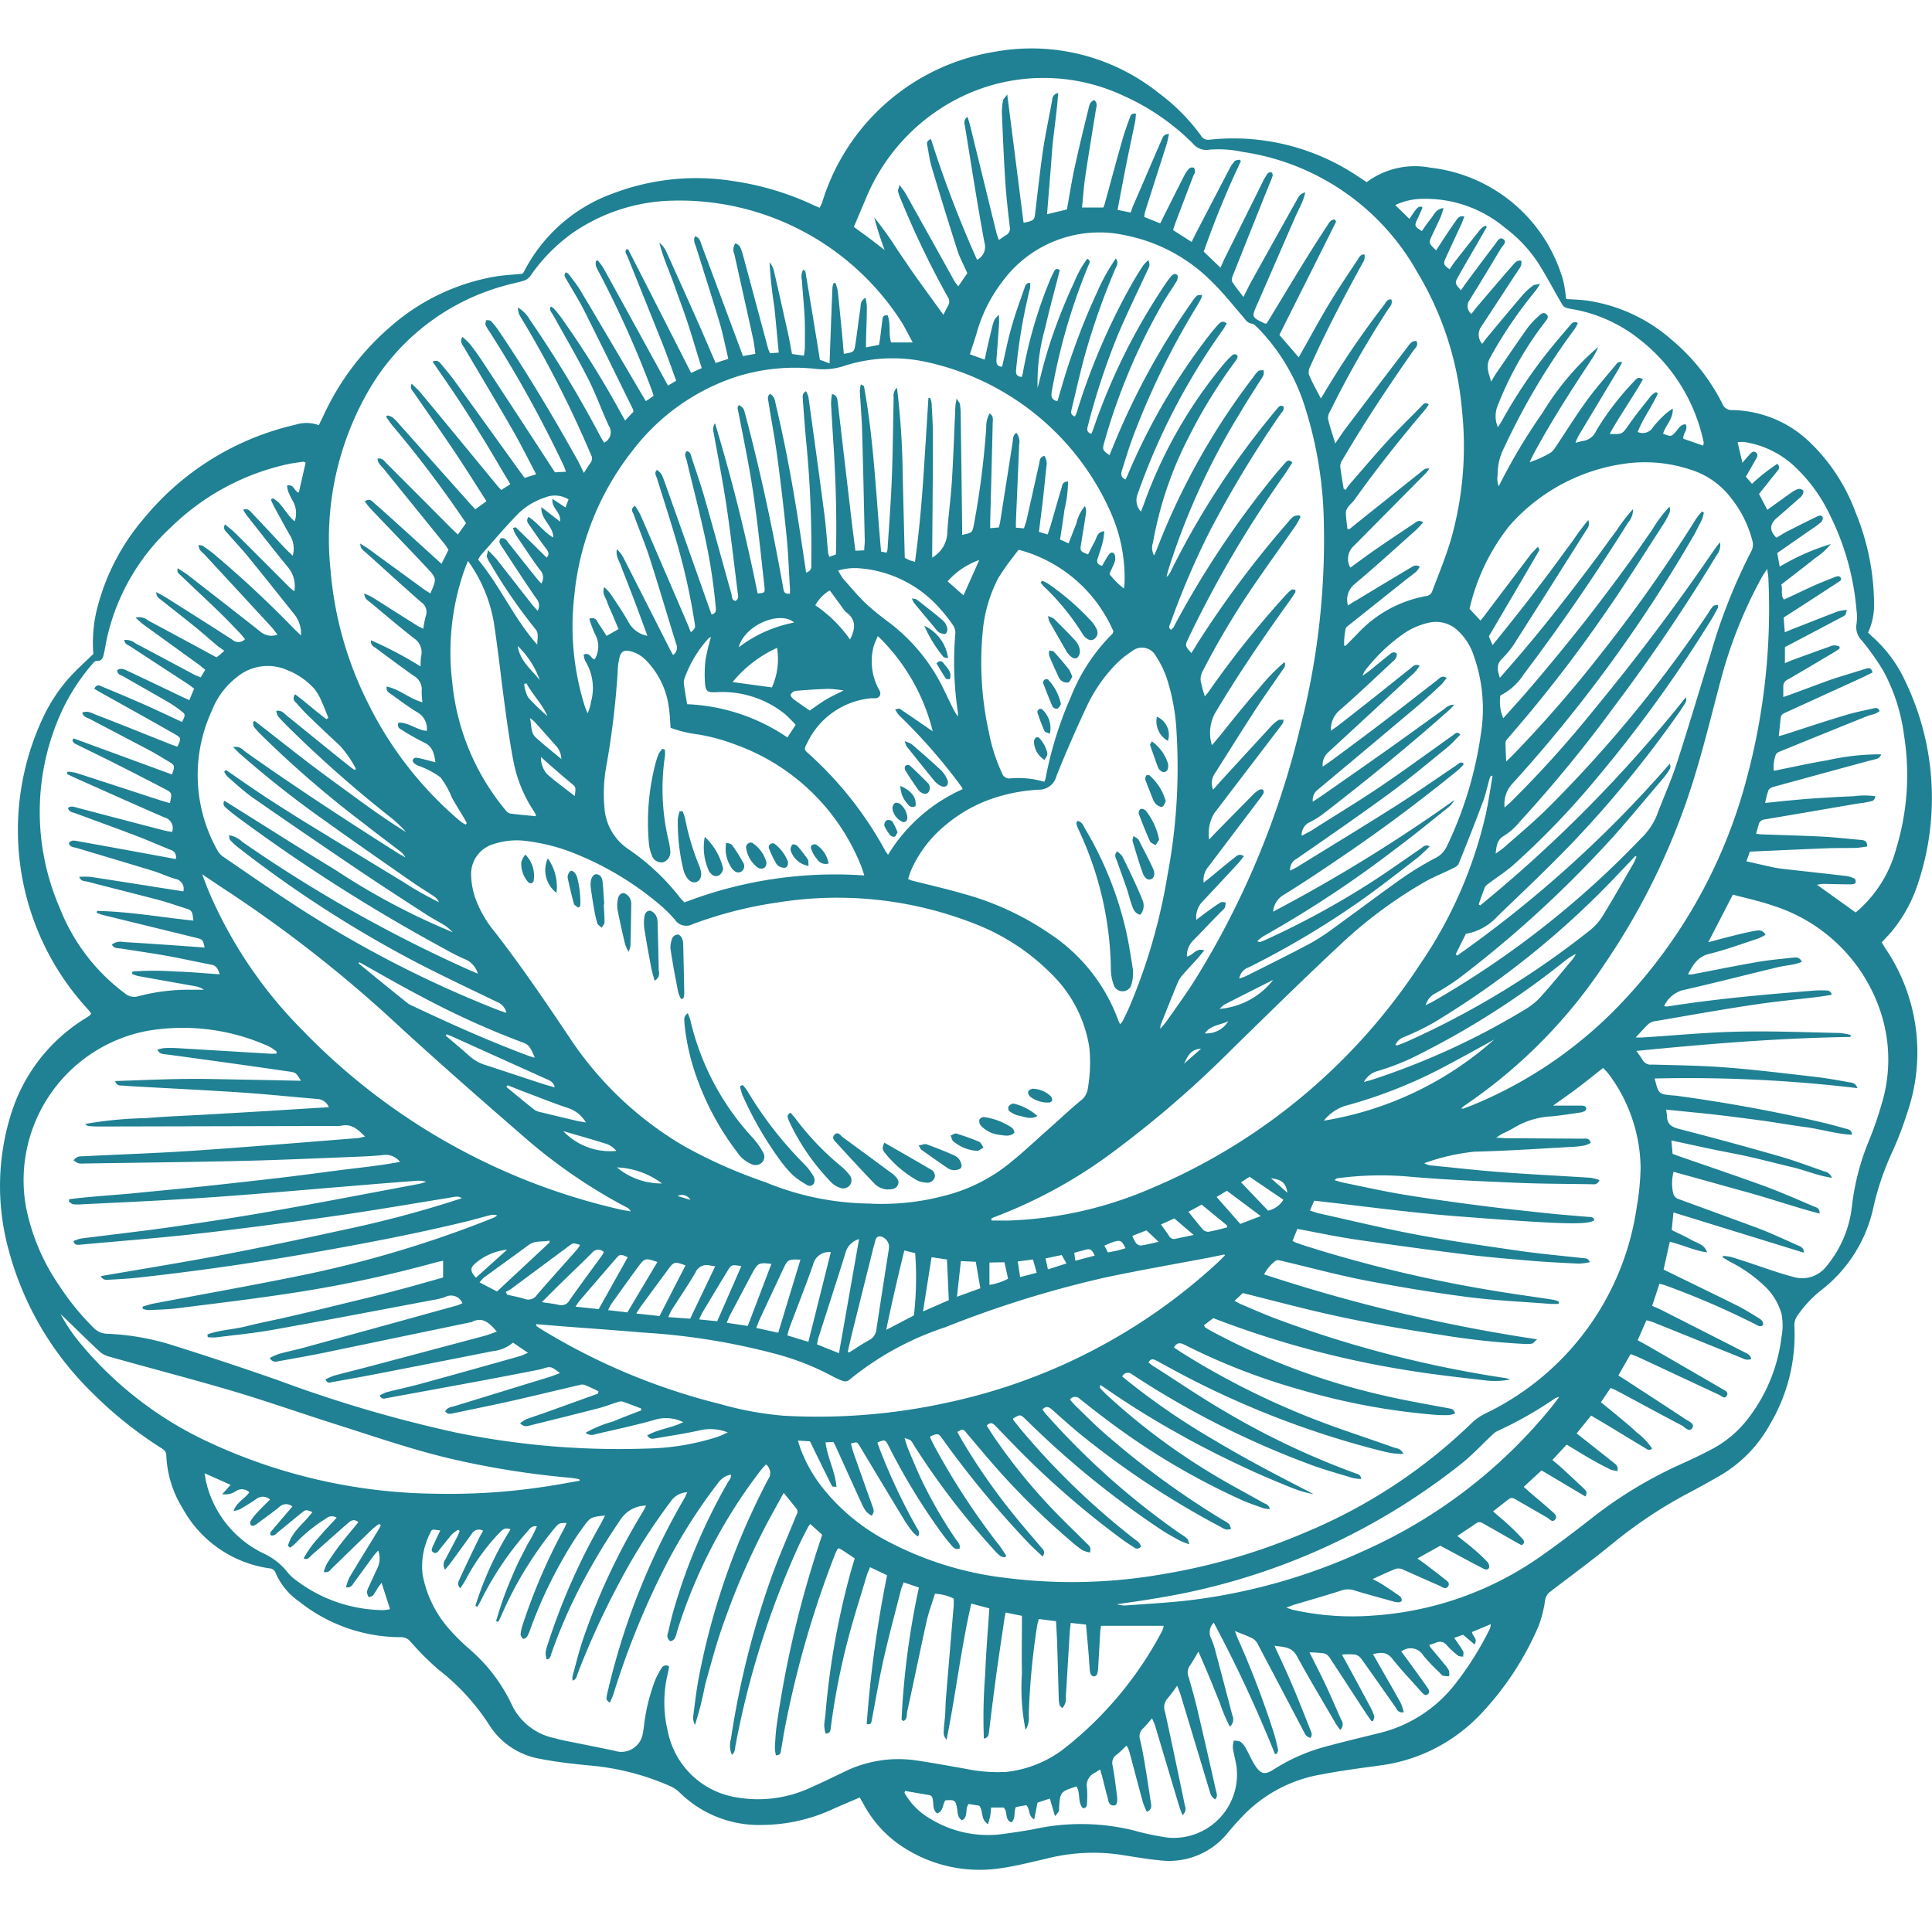 <svg xmlns="http://www.w3.org/2000/svg" xmlns:xlink="http://www.w3.org/1999/xlink" width="40" height="40" viewBox="0 0 40 40">
  <defs>
    <clipPath id="clip-path">
      <rect id="Rectangle_6888" data-name="Rectangle 6888" width="40" height="37.711" transform="translate(0 0)" fill="#1f8193"/>
    </clipPath>
    <clipPath id="clip-Ingredient1">
      <rect width="40" height="40"/>
    </clipPath>
  </defs>
  <g id="Ingredient1" clip-path="url(#clip-Ingredient1)">
    <g id="Group_67684" data-name="Group 67684" transform="translate(0 1.003)">
      <g id="Group_67680" data-name="Group 67680" transform="translate(0 -0.003)" clip-path="url(#clip-path)">
        <path id="Path_31133" data-name="Path 31133" d="M17.8,36.213c-.188.081-.361.153-.532.229a3.549,3.549,0,0,1-1.52.34,2.329,2.329,0,0,1-1.675-.671.694.694,0,0,0-.2-.134,5.236,5.236,0,0,0-1.648-.425c-.356-.034-.714-.075-1.064-.143a1.558,1.558,0,0,1-1.047-.721,4.6,4.6,0,0,0-1.035-1.122,5.7,5.7,0,0,1-.573-.572.254.254,0,0,0-.209-.1,3.379,3.379,0,0,1-2.106-.74,1.387,1.387,0,0,1-.486-.593.14.14,0,0,0-.133-.093A2.44,2.44,0,0,1,3.78,30.224a2.237,2.237,0,0,1-.336-1.084c0-.1-.06-.132-.124-.173a8.248,8.248,0,0,1-1.4-1.123,6.445,6.445,0,0,1-1.739-2.96A4.983,4.983,0,0,1,.249,22a3.568,3.568,0,0,1,1.511-1.914c.035-.022.07-.043.1-.066.009-.006.014-.018.028-.039-.025-.032-.05-.069-.081-.1A5.474,5.474,0,0,1,.9,13.836a3.467,3.467,0,0,1,.533-.807c.149-.164.315-.313.5-.492a2.9,2.9,0,0,1,.11-1.059,4.6,4.6,0,0,1,.945-1.757A5.7,5.7,0,0,1,6.111,7.793.753.753,0,0,1,6.6,7.8c.028-.056.059-.116.088-.178a5.4,5.4,0,0,1,1.4-1.864,4.416,4.416,0,0,1,2.169-1.035c.179-.029.362-.038.556-.057a.212.212,0,0,0,.035-.043A3.338,3.338,0,0,1,12.7,3a4.842,4.842,0,0,1,2.481-.253,5.893,5.893,0,0,1,1.666.5c.037.017.075.032.123.053.019-.041.039-.075.052-.111A4.485,4.485,0,0,1,20.6.069a4.219,4.219,0,0,1,3.39.855,4.094,4.094,0,0,1,.868.872.176.176,0,0,0,.185.094,4.626,4.626,0,0,1,3.1.779c.054.034.107.07.153.1a1.673,1.673,0,0,1,1.314-.3A3.236,3.236,0,0,1,32.332,4.7a1.361,1.361,0,0,1,.059.239c.015.08.023.161.035.25.143.01.283.013.421.031a3.39,3.39,0,0,1,1.754.805,4.171,4.171,0,0,1,1.058,1.33.2.2,0,0,0,.2.133,2.371,2.371,0,0,1,1.646.7A3.838,3.838,0,0,1,38.415,9.6a5.032,5.032,0,0,1,.385,1.871,1.372,1.372,0,0,1-.124.625c.034.032.067.064.1.094a2.8,2.8,0,0,1,.674.919,5.572,5.572,0,0,1,.262,4.173,3.03,3.03,0,0,1-.513.96c-.072.091-.155.173-.239.265.024.041.046.082.071.12a3.835,3.835,0,0,1,.457,3.408,7.152,7.152,0,0,1-.3.789,5.743,5.743,0,0,0-.4,1.165,2.949,2.949,0,0,1-1.073,1.714,2.41,2.41,0,0,0-.494.524.34.34,0,0,0-.07.224,3.63,3.63,0,0,1-.5,2.026A2.764,2.764,0,0,1,35.6,29.555c-.209.12-.419.238-.633.35a9.427,9.427,0,0,0-1.583,1.053c-.42.341-.854.664-1.285.991a.273.273,0,0,0-.11.187,2.514,2.514,0,0,1-.134.526,6.2,6.2,0,0,1-1.182,1.807,3.486,3.486,0,0,1-2.125,1.084c-.4.055-.793.106-1.185.182a2.934,2.934,0,0,0-1.6.827c-.118.122-.233.249-.341.38a1.558,1.558,0,0,1-1.427.57c-.286-.027-.57-.08-.855-.122a3.934,3.934,0,0,0-1.47.088c-.332.076-.664.163-1,.206a2.9,2.9,0,0,1-2.089-.523,2.422,2.422,0,0,1-.7-.806l-.08-.141m.236-12.295a5.054,5.054,0,0,0,1.53-.168,3.483,3.483,0,0,0,1.331-.666c.288-.231.558-.487.835-.732.211-.187.416-.381.633-.561a.375.375,0,0,0,.154-.245,3.155,3.155,0,0,0,.034-.86,2.717,2.717,0,0,0-.8-1.539,4.535,4.535,0,0,0-1.57-1.023,7.772,7.772,0,0,0-4.071-.444,8.474,8.474,0,0,0-1.773.451.283.283,0,0,1-.372-.1,2.971,2.971,0,0,0-.287-.285A6.377,6.377,0,0,0,11.976,16.7a3.981,3.981,0,0,0-1.086-.291,1.524,1.524,0,0,0-.662.062.646.646,0,0,0-.474.65,1.615,1.615,0,0,0,.084.464,2.322,2.322,0,0,0,.4.7c.553.711,1.057,1.455,1.557,2.2a7.2,7.2,0,0,0,2.392,2.256,10.29,10.29,0,0,0,1.659.733,5.81,5.81,0,0,0,2.187.443M29.046,29.1a2.054,2.054,0,0,1-.234-.016c-.121-.023-.241-.053-.36-.084a18.71,18.71,0,0,1-3.671-1.386c-.278-.139-.551-.29-.825-.438-.067-.036-.126-.066-.178.031.047.036.091.074.14.1.486.31.962.635,1.46.924a16.237,16.237,0,0,0,2.69,1.272c.045.016.106.02.112.117a1.054,1.054,0,0,1-.173-.022c-.286-.087-.576-.166-.857-.27a18.173,18.173,0,0,1-3.707-1.872.131.131,0,0,0-.209.041,14.592,14.592,0,0,0,1.919,1.325c.667.4,1.353.755,2.044,1.11a2.064,2.064,0,0,1-.4-.111c-.127-.047-.251-.1-.376-.152s-.26-.11-.389-.167-.246-.112-.368-.17-.254-.122-.381-.184-.242-.122-.362-.184-.25-.13-.374-.2-.247-.137-.369-.207-.234-.136-.35-.206-.241-.147-.36-.223-.227-.147-.34-.222-.224-.153-.347-.236c-.006.04-.012.055-.008.061a1.553,1.553,0,0,0,.108.115,13.442,13.442,0,0,0,2.179,1.645c.355.218.726.411,1.089.617.051.029.123.038.141.135a.683.683,0,0,1-.127-.017c-.144-.051-.289-.1-.429-.16a14.614,14.614,0,0,1-2.844-1.691c-.179-.134-.355-.272-.53-.411a.132.132,0,0,0-.207.01c.039.045.074.091.115.13.19.184.377.372.575.548a17.52,17.52,0,0,0,2.487,1.823.56.56,0,0,1,.117.077.3.3,0,0,1,.04.1.276.276,0,0,1-.1.014.453.453,0,0,1-.111-.053,17.859,17.859,0,0,1-2.937-1.944c-.185-.154-.365-.315-.545-.476-.069-.061-.131-.1-.212-.012.024.031.043.061.066.086a15.642,15.642,0,0,0,2.786,2.483,1.228,1.228,0,0,1,.142.1c.02.018.023.054.05.121a1.724,1.724,0,0,1-.193-.073c-.119-.065-.237-.131-.35-.2a18.722,18.722,0,0,1-2.833-2.3c-.126-.121-.124-.122-.277-.03a.108.108,0,0,0,.011.033c.035.047.071.094.108.139a15.452,15.452,0,0,0,2.389,2.317c.058.045.129.081.139.165a.1.1,0,0,1-.149.007c-.07-.044-.139-.088-.206-.136a17.911,17.911,0,0,1-2.31-2.017q-.173-.176-.343-.355c-.056-.059-.11-.088-.182-.006.04.063.079.127.121.19a11.746,11.746,0,0,0,1.19,1.486c.241.257.5.5.747.75.047.047.115.087.078.2a.609.609,0,0,1-.155-.048,2.046,2.046,0,0,1-.223-.173,15.651,15.651,0,0,1-1.42-1.373c-.257-.283-.5-.578-.748-.869-.081-.1-.08-.1-.2-.033.028.051.055.1.085.153a12.716,12.716,0,0,0,1.042,1.509c.194.244.4.478.6.717.04.048.112.091.039.2-.093-.088-.179-.164-.259-.246a20,20,0,0,1-1.8-2.169c-.1-.14-.1-.141-.265-.073a.1.1,0,0,0,0,.034c.025.053.051.106.078.158A14.7,14.7,0,0,0,20.7,31.008c.048.063.088.131.132.2l-.024.033a.269.269,0,0,1-.1-.028,1.485,1.485,0,0,1-.149-.15,15.61,15.61,0,0,1-1.637-2.143.491.491,0,0,0-.067-.1.451.451,0,0,0-.127-.047c.032.1.048.16.072.219.084.2.166.4.258.6a9.509,9.509,0,0,0,.727,1.269c.039.059.106.112.081.2-.084.028-.129-.023-.169-.07-.072-.085-.142-.172-.208-.262a13.09,13.09,0,0,1-1.09-1.791c-.071-.138-.075-.138-.234-.076.013.037.025.076.039.113a12.42,12.42,0,0,0,.771,1.643c.03.052.084.1.031.192a.7.7,0,0,1-.105-.089,2.512,2.512,0,0,1-.174-.244q-.457-.754-.91-1.51c-.071-.119-.066-.121-.2-.082.019.067.034.136.057.2q.19.541.383,1.08c.024.066.06.128-.01.215a.565.565,0,0,1-.116-.09.878.878,0,0,1-.094-.169q-.271-.593-.54-1.188c-.012-.026-.027-.05-.044-.082l-.161.01c.039.319.2.6.226.921-.049-.007-.085,0-.091-.014-.151-.3-.3-.606-.458-.929l-.25-.015c.03.091.048.152.071.211a2.992,2.992,0,0,0,.427.748,4.164,4.164,0,0,0,1.27,1.077,6.955,6.955,0,0,0,2.556.809,10.879,10.879,0,0,0,3.216-.077,12.756,12.756,0,0,0,2.954-.862A11.019,11.019,0,0,0,30.46,28.47a1.108,1.108,0,0,1,.314-.217A5.625,5.625,0,0,0,33.885,24a5.439,5.439,0,0,0,.082-.823,3.3,3.3,0,0,0-.669-1.952c-.031-.04-.069-.075-.107-.116-.177.138-.341.271-.51.4s-.347.25-.527.38h.523a.607.607,0,0,1,.122.006.068.068,0,0,1,.043.047.071.071,0,0,1-.029.057.277.277,0,0,1-.1.033c-.192.028-.383.058-.576.078a1.677,1.677,0,0,0-.8.242,2.407,2.407,0,0,1-.236.12c-.033.017-.062.04-.125.082.1,0,.153.009.209.01l1.588.009c.061,0,.132-.021.161.087a.588.588,0,0,1-.12.052,1.782,1.782,0,0,1-.245.03c-.681.036-1.362.085-2.043.1a4.441,4.441,0,0,0-1.041.239.59.59,0,0,0,.111.043c.5.049.994.105,1.492.143.615.046,1.232.076,1.848.116a.961.961,0,0,1,.18.048c-.044.105-.115.086-.175.085-.523-.008-1.047-.008-1.57-.031-.763-.033-1.528-.065-2.289-.134a6.75,6.75,0,0,0-1.4.043c-.014,0-.026.019-.053.038.074.021.134.042.2.055.409.083.816.175,1.227.243.522.086,1.046.158,1.57.226.472.061.945.112,1.418.162.28.03.562.05.843.075.051,0,.11,0,.121.07-.149.094-.573.093-2.885-.087-.97-.076-1.936-.21-2.914-.319l-.088.205c.077.024.132.045.188.058.677.15,1.35.315,2.031.442.7.131,1.414.232,2.123.334.43.062.863.1,1.3.149.054.006.117-.005.153.085a1.317,1.317,0,0,1-.23.03c-.34-.016-.681-.033-1.021-.062-.451-.038-.9-.076-1.351-.132q-1.128-.141-2.253-.306c-.4-.059-.794-.144-1.2-.219l-.1.248a.482.482,0,0,0,.058.032c.066.024.133.047.2.069a27.587,27.587,0,0,0,3.836.919c.434.075.87.131,1.306.2a.751.751,0,0,1,.115.037l-.008.048c-.055,0-.111,0-.165,0-.574-.045-1.15-.07-1.721-.143-.71-.092-1.418-.209-2.122-.345-.582-.113-1.155-.27-1.733-.405-.038-.009-.095-.022-.115,0a.8.8,0,0,0-.24.282,34.136,34.136,0,0,0,5.652,1.344c-.058.05-.078.082-.1.088a.663.663,0,0,1-.157.008,15.474,15.474,0,0,1-1.752-.191c-.872-.13-1.739-.287-2.6-.491-.49-.117-.978-.245-1.484-.372l-.172.162c.063.033.1.056.145.074.222.094.442.191.667.278a23.515,23.515,0,0,0,4.8,1.247.632.632,0,0,1,.094.03,1.7,1.7,0,0,1-.464.023c-.542-.063-1.086-.121-1.625-.209a19.853,19.853,0,0,1-4.056-1.085l-.192.146c.012.025.015.04.023.045.045.028.09.056.136.081a14.148,14.148,0,0,0,3.435,1.3c.479.116.967.2,1.451.291.062.012.13.011.152.112a.643.643,0,0,1-.13.032,2.626,2.626,0,0,1-.282-.006,13.9,13.9,0,0,1-2.8-.522,13.2,13.2,0,0,1-2.38-.924c-.088-.045-.163-.063-.229.052.066.043.128.086.192.126a16.229,16.229,0,0,0,2.741,1.37c.531.206,1.074.379,1.61.571.066.024.154.018.211.139M9.216,31.5a.191.191,0,0,1,.008-.221c.083-.162.17-.322.253-.484a.913.913,0,0,0,.039-.1l-.03-.026a.721.721,0,0,0-.129.095c-.085.1-.162.2-.244.3-.036.044-.07.115-.138.077s-.023-.105,0-.156c.043-.1.092-.2.141-.3-.165-.025-.175-.028-.2.036a1.508,1.508,0,0,0-.168.868,2.34,2.34,0,0,0,.52,1.1,4.265,4.265,0,0,0,.448.449,3.466,3.466,0,0,1,.866,1.124,1.253,1.253,0,0,0,.883.719c.063.015.125.034.188.047.357.073.714.142,1.071.218a.45.45,0,0,0,.586-.367c.007-.034.011-.07.017-.1a3.887,3.887,0,0,1,.243-1.008,1.815,1.815,0,0,1,.124-.232.105.105,0,0,1,.159-.039c-.008.044-.014.089-.024.133a2.543,2.543,0,0,0,0,1.223,1.723,1.723,0,0,0,1.4,1.351,2.578,2.578,0,0,0,1.583-.212c.226-.1.447-.209.67-.315a2.531,2.531,0,0,1,1.476-.236c.337.049.672.112,1.008.17a3.279,3.279,0,0,0,.876.069,2.38,2.38,0,0,0,1.222-.508,7.574,7.574,0,0,0,2-2.416.547.547,0,0,0,.029-.1h-1.3c0,.042-.012.081-.014.121-.014.247-.027.493-.042.74a.518.518,0,0,1-.022.138.088.088,0,0,1-.064.049.091.091,0,0,1-.067-.044.267.267,0,0,1-.022-.1c-.011-.135-.018-.27-.03-.4-.015-.174-.031-.348-.048-.53l-.316-.034c-.008.079-.016.136-.02.193-.028.446-.053.892-.082,1.338a.284.284,0,0,1-.073.234c-.023-.027-.05-.045-.056-.068a.632.632,0,0,1-.017-.14c-.011-.37-.02-.741-.032-1.111-.005-.157-.015-.315-.024-.482l-.357-.045c-.015.057-.028.1-.034.136a15.051,15.051,0,0,0-.174,1.86.457.457,0,0,1-.066.3,4.408,4.408,0,0,1-.075-1.162c-.007-.393,0-.786,0-1.2l-.336-.068c-.01.045-.018.073-.022.1-.059.4-.12.8-.175,1.2-.052.384-.1.769-.147,1.154-.008.058,0,.132-.108.157a11.258,11.258,0,0,1,.028-1.338c.016-.45.055-.9.085-1.359l-.374-.1c-.214.94-.322,1.883-.511,2.817a.2.2,0,0,1-.06-.128c0-.128.021-.256.03-.385.007-.106.007-.212.015-.317q.08-.976.163-1.951c0-.045,0-.091,0-.139a.973.973,0,0,0-.389-.1c-.06.195-.131.382-.174.576-.137.619-.263,1.241-.4,1.86-.015.068.01.157-.078.2-.015-.014-.04-.026-.039-.037a16.548,16.548,0,0,1,.359-2.728l-.315-.107c-.023.064-.046.111-.058.161-.12.472-.248.943-.356,1.419-.094.418-.164.841-.245,1.262-.01.05-.006.111-.107.092a24.648,24.648,0,0,1,.422-3.081l-.353-.167c-.029.075-.055.127-.071.182-.131.439-.272.876-.387,1.319a14.542,14.542,0,0,0-.356,1.833c-.006.052-.011.108-.107.111a.864.864,0,0,1-.027-.16c0-.076.018-.152.024-.228a16.178,16.178,0,0,1,.508-2.9c.03-.112.064-.223.1-.339-.087-.058-.164-.11-.242-.161-.029-.019-.06-.035-.089-.051-.014.011-.026.017-.031.027-.019.037-.037.073-.051.112a20.7,20.7,0,0,0-1.037,3.6c-.028.144-.049.289-.075.434-.009.049,0,.112-.107.116a.779.779,0,0,1-.022-.156c.008-.158.017-.317.039-.474a21.627,21.627,0,0,1,.752-3.351c.06-.2.125-.389.188-.586l-.245-.221a.432.432,0,0,0-.043.054c-.064.126-.131.25-.19.378a18.016,18.016,0,0,0-1.317,4.157c-.012.064-.007.138-.074.188a.479.479,0,0,1-.02-.328,17.986,17.986,0,0,1,.821-3.3c.157-.443.347-.873.524-1.309.022-.055.057-.1.009-.163-.081-.1-.161-.2-.261-.323-.147.269-.289.517-.419.772s-.255.517-.372.78-.222.519-.321.783-.2.542-.282.816-.159.553-.235.831a6.986,6.986,0,0,1-.208.823.323.323,0,0,1-.037-.181c.034-.262.065-.525.113-.785A14.771,14.771,0,0,1,15.9,29.632a.226.226,0,0,0-.041-.315c-.038.042-.075.079-.107.12a10.663,10.663,0,0,0-1.737,3.348.571.571,0,0,1-.044.133c-.018.029-.064.062-.091.057s-.051-.053-.062-.087a.178.178,0,0,1,.013-.086c.033-.137.062-.275.1-.411a11.961,11.961,0,0,1,1.141-2.707c.027-.046.075-.089.059-.156a.423.423,0,0,0-.265.175,11.24,11.24,0,0,0-1.165,1.868,16.8,16.8,0,0,0-1,2.5c-.019.062-.05.121-.076.181-.048-.035-.069-.064-.068-.092a.839.839,0,0,1,.029-.156,14.46,14.46,0,0,1,1.582-3.983c.022-.037.036-.077.06-.127a.431.431,0,0,0-.34.189A12.444,12.444,0,0,0,12.83,31.75a16.639,16.639,0,0,0-.867,1.89c-.021.055-.025.127-.109.153a.4.4,0,0,1,0-.093c.07-.254.132-.512.217-.762a13.349,13.349,0,0,1,1.214-2.6c.031-.051.057-.1.092-.169a.642.642,0,0,0-.544.312,13.3,13.3,0,0,0-.758,1.252,10.435,10.435,0,0,0-.659,1.5c-.018.053-.024.116-.1.122-.03-.142-.032-.143.045-.378a13.251,13.251,0,0,1,1.077-2.43c.029-.052.055-.106.089-.173-.3.035-.3.034-.449.236-.062.085-.124.172-.181.261a9.409,9.409,0,0,0-.913,1.846.949.949,0,0,1-.068.162c-.015.025-.07.056-.08.049a.132.132,0,0,1-.058-.092.962.962,0,0,1,.051-.222,12.041,12.041,0,0,1,.853-1.972c.019-.034.032-.072.049-.112-.156,0-.156,0-.257.117a7.7,7.7,0,0,0-1.089,1.787c-.022.049-.047.1-.07.144l-.045-.019c.042-.132.082-.265.128-.4s.1-.276.157-.412.109-.26.17-.388.134-.262.2-.394a2.427,2.427,0,0,0,.191-.367c-.111-.015-.153.057-.2.112a6.484,6.484,0,0,0-.947,1.4c-.027.053-.056.1-.084.157l-.042-.022a6.759,6.759,0,0,1,.727-1.583c-.11-.048-.169.007-.228.069a4.309,4.309,0,0,0-.7.972c-.031.059-.07.113-.111.178-.082-.078-.035-.145-.013-.194.128-.284.264-.563.4-.844.025-.051.055-.1.084-.152a.169.169,0,0,0-.238.069c-.142.195-.283.39-.425.584-.035.048-.075.092-.122.149m3.167-3.644.005-.048c-.094-.044-.187-.091-.283-.13a.178.178,0,0,0-.1,0c-.458.106-.914.218-1.372.322-.407.092-.816.174-1.224.26-.066.014-.135.042-.193-.034.046-.09.137-.09.211-.114.65-.2,1.3-.4,1.952-.6.068-.021.134-.049.213-.079-.189-.143-.189-.143-.364-.089a1.114,1.114,0,0,1-.12.028c-.4.078-.807.157-1.212.232-.629.117-1.259.231-1.888.347-.052.01-.1.036-.149-.053A.847.847,0,0,1,8,27.823c.239-.061.48-.112.718-.177.68-.186,1.358-.377,2.037-.568.052-.014.1-.04.177-.071l-.311-.212a.763.763,0,0,1-.418.177q-1.184.235-2.369.465c-.317.062-.635.118-.952.175-.048.009-.1.041-.144-.055a1.339,1.339,0,0,1,.18-.078c.238-.065.477-.123.716-.186q1.192-.316,2.384-.634c.088-.023.172-.058.268-.091-.154-.182-.3-.322-.531-.193a.064.064,0,0,1-.017,0q-1.5.312-3,.624c-.316.065-.635.121-.952.178-.064.011-.139.043-.2-.064a1.355,1.355,0,0,1,.186-.083c.164-.046.331-.08.5-.125q1.6-.438,3.193-.88a.936.936,0,0,0,.11-.046.258.258,0,0,0-.359-.128,1.423,1.423,0,0,1-.256.063c-1.1.207-2.2.418-3.309.616-.393.07-.791.108-1.187.158a1.011,1.011,0,0,1-.163-.005l-.006-.058c.258-.094.538-.1.8-.167s.55-.122.825-.185.538-.125.806-.19.548-.134.821-.2.547-.137.819-.21.541-.151.808-.225V25.1c-.061.014-.111.023-.16.037a25.667,25.667,0,0,1-2.981.634c-.784.12-1.572.214-2.359.313-.2.025-.4.029-.6.038a.459.459,0,0,1-.12-.027v-.045c.07-.02.139-.046.21-.06,1-.191,2.01-.369,3.011-.573a23.25,23.25,0,0,0,4.048-1.208.4.4,0,0,0,.071-.048.285.285,0,0,0-.161,0c-.159.041-.317.087-.477.126-1.074.261-2.159.466-3.247.657q-1.771.31-3.559.507c-.193.021-.386.031-.58.042-.058,0-.128.023-.185-.074.85-.147,1.686-.281,2.517-.439s1.67-.335,2.5-.517a23.075,23.075,0,0,0,2.46-.657.181.181,0,0,0-.111-.033c-.082.008-.162.026-.244.039-.76.122-1.519.254-2.281.362-.942.134-1.886.259-2.832.366-.817.092-1.638.154-2.457.23-.048,0-.095.006-.115-.077a.868.868,0,0,1,.137-.049c.086-.016.174-.023.262-.034.524-.067,1.049-.126,1.572-.2.7-.1,1.407-.207,2.106-.33,1.03-.181,2.056-.38,3.084-.572a1.167,1.167,0,0,0,.14-.044.663.663,0,0,0-.214-.018q-.624.047-1.248.1c-1.008.082-2.015.173-3.024.243-.874.06-1.749.1-2.624.142a1.03,1.03,0,0,1-.194,0c-.033,0-.061-.035-.092-.055l.006-.05c.45-.058.9-.08,1.354-.125s.924-.089,1.386-.137.912-.1,1.367-.151.922-.112,1.382-.173.9-.1,1.359-.187a.374.374,0,0,0-.35-.141c-.2.021-.41.03-.616.038-.764.03-1.528.065-2.292.083-1.094.025-2.187.037-3.281.054a.445.445,0,0,1-.123-.006.4.4,0,0,1-.094-.058c.064-.1.155-.083.232-.087.752-.039,1.5-.063,2.255-.114,1.12-.076,2.239-.17,3.358-.258.055,0,.109-.019.188-.033-.151-.154-.282-.273-.492-.226a.749.749,0,0,1-.158.005L2.1,22.321c-.088,0-.177,0-.264-.009-.027,0-.051-.028-.077-.043a8.114,8.114,0,0,1,1.26-.121c.416-.036.833-.05,1.25-.074S5.11,22.026,5.532,22s.839-.052,1.277-.079a.278.278,0,0,0-.249-.171c-.527-.043-1.054-.1-1.581-.134-.657-.045-1.315-.076-1.972-.113-.158-.009-.317-.017-.475-.03-.052,0-.118.007-.148-.093.65-.021,1.286-.054,1.923-.043s1.276.024,1.924.037c-.1-.159-.1-.171-.243-.191Q4.724,21,3.459,20.83c-.073-.01-.154,0-.2-.1a.784.784,0,0,1,.138-.032,2.645,2.645,0,0,1,.265,0l1.919.115c.047,0,.094,0,.141,0l.008-.039a.874.874,0,0,0-.154-.107,4.326,4.326,0,0,0-2.532-.325,3.147,3.147,0,0,0-2.51,3.624,4.361,4.361,0,0,0,.7,1.66,5.261,5.261,0,0,0,.7.859.4.4,0,0,0,.278.127,5.139,5.139,0,0,1,1.334.229q1.1.345,2.191.726a27.342,27.342,0,0,0,3.682,1.086,16.847,16.847,0,0,0,4,.335,5.025,5.025,0,0,0,1.438-.242c.062-.021.121-.051.212-.09a.962.962,0,0,0-.556-.05c-.309.07-.623.117-.936.17-.053.009-.116.035-.177-.06.231-.132.5-.15.746-.274a.814.814,0,0,0-.556-.059c-.416.123-.843.209-1.266.31a.2.2,0,0,1-.2-.031,2.468,2.468,0,0,1,.57-.234c.191-.082.387-.153.58-.229l0-.04c-.13-.049-.258-.1-.389-.144a.22.22,0,0,0-.116.018c-.14.043-.278.1-.42.132-.449.116-.9.227-1.35.339-.071.018-.147.051-.231-.04a.773.773,0,0,1,.127-.081c.126-.048.255-.089.382-.134l1.11-.4m21.487-7.1c.052.074.1.133.137.2a.191.191,0,0,0,.191.09c.517.014,1.035.021,1.551.061.6.047,1.2.121,1.8.19.239.027.476.068.713.112.06.011.142,0,.192.125a29.656,29.656,0,0,0-4.2-.2c.082.324.082.324.384.352.047,0,.094.009.14.015.961.133,1.914.305,2.859.523q.283.065.562.146c.054.016.134.017.141.129-.329-.016-.637-.115-.953-.157s-.639-.1-.959-.143-.641-.085-.962-.121-.639-.064-.974-.1c.008.062.015.1.017.141.006.162.095.22.248.259q1.058.272,2.108.574c.3.087.6.2.9.306a.206.206,0,0,1,.159.132c-.3-.044-.556-.158-.826-.221s-.547-.136-.822-.2-.553-.112-.829-.17-.548-.118-.846-.182l.024.277.092.035c.6.209,1.2.411,1.8.629.347.127.686.278,1.027.423.052.022.13.029.124.15-.514-.135-1.006-.306-1.506-.444s-1-.279-1.517-.421a.969.969,0,0,0-.009.441.17.17,0,0,0,.126.128c.546.2,1.094.4,1.637.6.274.105.54.23.808.35.057.026.135.042.137.156L34.647,24.1l-.036.364c.145.073.28.133.407.205s.274.093.325.258c-.264-.035-.5-.155-.772-.219l-.128.574.153.076c.454.222.909.441,1.362.667.147.073.287.16.428.246.058.035.125.072.118.159-.06.054-.11.012-.16-.014a16.973,16.973,0,0,0-1.877-.81,1.137,1.137,0,0,0-.11-.029l-.151.457c.073.032.128.054.18.08q.857.434,1.713.871c.063.032.143.059.159.149a.2.2,0,0,1-.18-.014l-1.847-.745c-.042-.017-.087-.026-.144-.042l-.181.413c.085.047.157.085.228.126q.764.441,1.526.884c.051.03.139.064.089.141s-.106,0-.156-.02L33.93,27.1c-.052-.024-.106-.042-.171-.067l-.253.444c.067.042.121.074.175.109.4.263.809.525,1.21.792.067.044.2.092.149.182-.063.106-.153-.014-.221-.05-.453-.237-.9-.482-1.353-.723-.035-.019-.074-.032-.121-.052l-.2.295c.135.11.259.209.38.311s.245.2.36.312a1.447,1.447,0,0,1,.321.336c-.075.061-.12,0-.166-.023-.212-.126-.422-.256-.634-.384-.15-.091-.3-.179-.464-.276l-.3.37c.258.2.5.394.746.589.052.041.123.077.1.19a.635.635,0,0,1-.144-.032q-.182-.088-.358-.189c-.182-.1-.361-.214-.55-.327l-.295.318c.071.061.131.108.186.159.152.139.3.278.452.42.043.041.1.087.045.177l-.908-.54-.369.341c.053.048.1.087.139.124.147.126.3.25.441.379.049.044.129.1.07.173s-.114-.011-.166-.041l-.627-.361c-.05-.029-.1-.069-.162-.023-.106.081-.211.164-.33.256.112.1.211.178.305.265s.205.194.3.3c.035.037.069.089-.014.135-.025-.013-.056-.029-.085-.045l-.69-.393c-.052-.03-.1-.059-.162-.017-.125.086-.251.169-.393.264.128.1.243.19.353.284a3.409,3.409,0,0,1,.269.254.14.14,0,0,1,.035.119c-.03.063-.089.035-.137.01l-.141-.072L29.82,31l-.474.264c.069.05.117.083.163.118.131.1.264.2.39.3.045.038.128.081.086.153-.052.089-.128.017-.185-.008-.249-.106-.494-.22-.742-.327a.228.228,0,0,0-.148-.025c-.156.059-.307.133-.491.215.092.051.154.081.212.118.123.08.245.161.364.248a.107.107,0,0,1,.024.088c0,.013-.047.028-.072.028a.5.5,0,0,1-.121-.023c-.26-.073-.522-.142-.78-.222a.42.42,0,0,0-.272,0c-.33.107-.663.2-.994.3-.041.013-.08.03-.149.056.069.022.106.038.144.046a5.607,5.607,0,0,0,1.647.118,6.806,6.806,0,0,0,3.467-1.22c.361-.252.712-.521,1.06-.792a8.854,8.854,0,0,1,1.835-1.115c.22-.1.436-.2.651-.315a2.287,2.287,0,0,0,.783-.672,3.413,3.413,0,0,0,.665-1.65,1.263,1.263,0,0,0,0-.489,1.276,1.276,0,0,0-.333-.554,2.936,2.936,0,0,0-.716-.51c-.058-.031-.113-.069-.169-.1L35.676,25a1.1,1.1,0,0,1,.162.022c.113.032.224.071.335.107.329.107.655.229.99.315a.633.633,0,0,0,.659-.239,2.328,2.328,0,0,0,.522-1.252,5.07,5.07,0,0,1,.339-1.31,7.376,7.376,0,0,0,.278-.8,3.145,3.145,0,0,0-.042-1.944,3.436,3.436,0,0,0-2.242-2.16c-.259-.09-.53-.145-.8-.219l-.509.986c.168-.044.3-.081.428-.113.171-.042.342-.087.515-.118.078-.014.175-.044.243.077a1.238,1.238,0,0,1-.159.079c-.335.109-.667.233-1.008.316-.24.059-.335.226-.44.425a.526.526,0,0,0,.083,0c.45-.086.9-.178,1.35-.256.243-.042.489-.064.734-.09.064-.007.142-.021.192.086a1.371,1.371,0,0,1-.148.048c-.121.024-.244.037-.364.066-.651.157-1.3.324-1.953.472a.6.6,0,0,0-.387.33.262.262,0,0,0,.063.009c1.011-.16,2.029-.25,3.048-.33a2.069,2.069,0,0,1,.282,0c.025,0,.048.033.071.051l0,.038c-.1.015-.19.031-.286.043-.431.052-.865.092-1.294.157-.685.1-1.368.225-2.051.341a.3.3,0,0,0-.146.052c-.09.081-.169.175-.277.29.067,0,.093,0,.12,0,.669-.042,1.337-.107,2.006-.122.7-.016,1.4.014,2.1.028a1.434,1.434,0,0,1,.228.041.3.3,0,0,1-.009.041c-1.473.022-2.94.142-4.428.289M14.529,6.619c-.1-.31-.182-.6-.277-.892s-.2-.566-.3-.849-.228-.557-.3-.854a.5.5,0,0,1,.138.174q.328.722.65,1.447c.126.284.247.57.376.868l.263-.086c-.062-.261-.11-.51-.181-.751-.154-.518-.321-1.032-.481-1.548-.023-.074-.072-.147-.027-.239.1.031.111.113.135.179q.4,1.072.8,2.147l.057.155.258-.047c-.017-.113-.026-.212-.047-.308-.128-.585-.259-1.17-.389-1.755a.221.221,0,0,1,.026-.228c.035.027.075.045.09.075a.913.913,0,0,1,.065.182q.259.962.517,1.924a.917.917,0,0,0,.042.1l.179-.015c-.031-.323-.059-.632-.09-.94a9.126,9.126,0,0,1-.1-.929.431.431,0,0,1,.091.18q.15.652.294,1.306c.03.136.053.274.08.412l.245.034a1.187,1.187,0,0,0,.021-.15c0-.212.005-.424-.005-.635-.012-.258-.04-.516-.056-.774a.314.314,0,0,1,.027-.223c.022.021.042.03.045.042.1.6.2,1.2.3,1.826l.2.075c.02-.545.039-1.061.06-1.577a.369.369,0,0,1,.026-.088l.036,0a.9.9,0,0,1,.047.158c.03.274.056.549.083.824.016.161.029.323.043.485.21-.036.214-.036.24-.2.037-.238.063-.477.1-.715.013-.08-.008-.178.109-.247a1.1,1.1,0,0,1,.028.177c0,.235-.011.47-.017.705,0,.044,0,.088,0,.147l.268-.053c.009-.05.018-.095.024-.141.017-.128.032-.257.048-.385.006-.049.017-.095.108-.085.069.177.013.385.071.561h.448c-.082-.151-.145-.277-.217-.4a5.462,5.462,0,0,0-4.918-2.529,3.779,3.779,0,0,0-1.924.674,3.616,3.616,0,0,0-.848.865.285.285,0,0,1-.128.106c-.145.046-.3.072-.441.116A4.67,4.67,0,0,0,7.657,7.04a6.147,6.147,0,0,0-.815,3.747,7.5,7.5,0,0,0,.777,2.768A7.6,7.6,0,0,0,9.541,16.01a.662.662,0,0,0,.1.06l.024-.03c-.021-.039-.041-.078-.064-.116-.081-.136-.166-.271-.244-.409a1.748,1.748,0,0,0-.239-.425,1.809,1.809,0,0,0-.45-.236.388.388,0,0,1-.092-.051.091.091,0,0,1-.03-.073.081.081,0,0,1,.064-.045,1.079,1.079,0,0,1,.171.035c.072.017.143.037.234.06-.026-.192-.066-.335-.244-.414a4.494,4.494,0,0,1-.445-.252c-.049-.029-.11-.055-.077-.153.207-.014.375.151.587.17a.389.389,0,0,0-.189-.382c-.186-.111-.361-.243-.537-.37-.049-.035-.12-.059-.106-.166.268.051.47.252.742.325a1.636,1.636,0,0,1-.015-.238.317.317,0,0,0-.161-.307c-.264-.186-.523-.38-.783-.573-.047-.035-.118-.056-.106-.166a8.024,8.024,0,0,1,1.025.541c.006-.086,0-.155.016-.222a.347.347,0,0,0-.153-.361c-.305-.239-.6-.491-.9-.74-.049-.041-.122-.071-.127-.186a1.829,1.829,0,0,1,.181.086c.3.191.605.385.909.576.037.023.077.04.132.068a2.009,2.009,0,0,1,.05-.258.243.243,0,0,0-.092-.291c-.394-.345-.781-.7-1.169-1.048a.194.194,0,0,1-.095-.167c.074.047.123.075.168.107l1.14.832c.045.033.094.061.144.093.131-.3.136-.308-.065-.523-.386-.412-.779-.817-1.168-1.226-.045-.047-.082-.1-.125-.156.105-.077.154,0,.2.039.191.166.378.336.566.506l.823.747.145-.291c-.032-.046-.056-.087-.085-.123L7.94,8.7c-.049-.06-.119-.11-.123-.206.1-.021.138.049.184.095q.668.667,1.333,1.337c.044.044.09.086.146.139l.169-.236A23.463,23.463,0,0,0,8.118,7.8c-.046-.055-.084-.117-.126-.176L8.017,7.6a.327.327,0,0,1,.1.032.868.868,0,0,1,.126.123L9.722,9.414c.046.051.093.1.119.129l.231-.168c-.239-.372-.462-.732-.7-1.083-.262-.391-.536-.773-.8-1.16-.033-.048-.091-.09-.049-.191.072.073.137.129.191.194q.793.958,1.582,1.919c.025.03.053.057.082.089l.188-.121c-.182-.3-.35-.594-.525-.879s-.346-.561-.526-.836-.37-.545-.559-.822c.105-.046.145.014.185.061.084.1.167.2.243.3q.683.943,1.362,1.889c.037.052.075.1.116.157l.239-.075c-.168-.317-.318-.622-.488-.917-.328-.571-.667-1.135-1-1.7-.036-.062-.1-.119-.041-.227a1.259,1.259,0,0,1,.151.141c.1.125.191.254.278.386.493.752.984,1.5,1.488,2.277l.227-.012a1.089,1.089,0,0,0-.038-.11,24.759,24.759,0,0,0-1.544-2.792.776.776,0,0,1-.081-.136c-.01-.027.006-.064.01-.1.033,0,.078,0,.1.015a1.614,1.614,0,0,1,.164.206c.583.863,1.116,1.756,1.624,2.665.047.083.085.171.137.277.055-.085.095-.15.139-.211a.146.146,0,0,0,.01-.162,22.342,22.342,0,0,0-1.358-2.69c-.045-.076-.094-.15-.134-.228a.55.55,0,0,1-.023-.135.7.7,0,0,1,.252.259,24.161,24.161,0,0,1,1.442,2.383c.028.053.06.105.09.158a.24.24,0,0,0,.1-.347c-.151-.325-.27-.665-.433-.984-.226-.445-.48-.876-.722-1.313-.029-.052-.088-.1-.049-.176a.279.279,0,0,1,.063.04c.05.057.1.115.145.177a19.475,19.475,0,0,1,1.227,1.957c.03.055.062.11.105.186l.173-.182a.206.206,0,0,0-.008-.046c-.338-.685-.672-1.372-1.016-2.055-.111-.22-.245-.429-.367-.643-.024-.043-.063-.087-.005-.143a.264.264,0,0,1,.059.043c.083.114.174.223.245.344.427.717.85,1.437,1.274,2.156l.074.124c.032-.02.056-.034.08-.051s.056-.042.081-.06c-.016-.051-.026-.085-.038-.118a21.334,21.334,0,0,0-1.08-2.413,1.258,1.258,0,0,1-.077-.158.3.3,0,0,1,0-.1l.04-.012a1.511,1.511,0,0,1,.118.161q.626,1.135,1.248,2.272l.086.159L14,6.88c-.092-.25-.176-.493-.271-.733-.243-.612-.491-1.222-.735-1.833-.019-.048-.071-.1-.023-.156.018,0,.035,0,.038.01.433.846.865,1.693,1.3,2.551l.221-.1M25.265,4.546c.037-.08.063-.139.091-.2q.4-.8.793-1.595a.988.988,0,0,1,.1-.164.081.081,0,0,1,.074-.022.079.079,0,0,1,.026.071,1.111,1.111,0,0,1-.057.148q-.384.957-.766,1.915c-.016.041-.034.1-.015.131.065.105.146.2.233.317.057-.113.1-.2.141-.28q.479-.863.962-1.725c.035-.062.064-.137.178-.159a1.7,1.7,0,0,1-.055.178c-.054.124-.116.244-.17.368-.257.587-.51,1.176-.768,1.762-.12.272-.125.27.145.4a.21.21,0,0,0,.041.009c.015-.022.032-.045.047-.069.247-.407.492-.816.742-1.221.154-.25.314-.5.474-.744.037-.056.069-.125.157-.123.009.02.027.041.022.05-.388.777-.778,1.554-1.172,2.339l.4.463.078-.136c.185-.328.363-.659.558-.981.182-.3.379-.595.575-.888.035-.052.061-.13.151-.124a.226.226,0,0,1-.04.18c-.383.7-.754,1.4-1.076,2.123a.274.274,0,0,0-.036.179c.069.167.158.325.249.5.04-.066.072-.114.1-.164a18.228,18.228,0,0,1,1.212-1.777c.035-.047.058-.12.147-.11.035.1-.036.157-.077.221a20.175,20.175,0,0,0-1.185,2.084.3.3,0,0,0-.05.161c.037.163.092.322.151.517.082-.119.141-.212.207-.3q.643-.851,1.29-1.7c.044-.058.086-.128.182-.123.052.093-.023.147-.062.2-.516.738-1.014,1.487-1.469,2.264a.238.238,0,0,0-.045.128c.017.156.046.312.071.467l.045.026a.677.677,0,0,1,.063-.1c.266-.306.529-.616.8-.914.227-.247.467-.481.7-.718.037-.037.073-.1.155-.038-.026.037-.05.076-.078.11-.51.6-1,1.215-1.458,1.86-.04.057-.1.1-.138.16a.189.189,0,0,0-.043.107c0,.115.021.23.032.342.023,0,.037,0,.045,0,.037-.028.072-.06.109-.089q.688-.551,1.378-1.1c.041-.033.083-.082.166-.059-.03.037-.049.065-.072.089l-1.5,1.515a.359.359,0,0,0-.065.443c.177-.128.35-.258.529-.381.261-.18.525-.357.79-.533.048-.032.1-.087.189-.022-.052.056-.1.109-.145.154-.426.379-.847.765-1.285,1.131a.419.419,0,0,0-.128.435c.066-.043.113-.075.162-.1.372-.225.744-.45,1.118-.672.056-.033.116-.085.206-.032a.518.518,0,0,1-.069.1c-.071.061-.148.116-.222.174l-1.2.956c-.017.014-.039.033-.042.053a1.447,1.447,0,0,0-.031.358c.027-.007.034-.007.038-.011.075-.075.147-.152.223-.225a2.545,2.545,0,0,1,1.457-.8.147.147,0,0,0,.1-.083c.138-.369.291-.733.4-1.111a7.059,7.059,0,0,0,.22-2.657,6.627,6.627,0,0,0-.931-2.861,4.967,4.967,0,0,0-3.611-2.48,2.364,2.364,0,0,0-.683-.047.356.356,0,0,1-.345-.126,4.807,4.807,0,0,0-1.43-.986,3.9,3.9,0,0,0-3.442.057,4.061,4.061,0,0,0-1.91,2.094c-.079.182-.155.366-.238.561.1.074.21.152.318.233s.214.165.321.247A6.439,6.439,0,0,1,18.1,3.5a7.158,7.158,0,0,1,.479.669c.153.223.3.447.461.668s.32.442.492.679c.041-.081.066-.14.1-.194a.162.162,0,0,0-.012-.179,18.446,18.446,0,0,1-.969-2.017,1,1,0,0,1-.058-.166c-.006-.027.013-.059.031-.133.058.082.1.129.127.181q.508.908,1.014,1.818a1.154,1.154,0,0,0,.076.1l.186-.272c-.072-.165-.149-.306-.2-.456q-.276-.865-.536-1.734c-.045-.151-.064-.31-.095-.466-.01-.049,0-.091.079-.121a23.559,23.559,0,0,0,.954,2.5.3.3,0,0,0,.153-.356c-.15-.808-.275-1.621-.407-2.433a.142.142,0,0,1,.057-.171c.023.078.044.142.06.208q.267,1.087.533,2.174c.013.054.034.105.055.168.06-.04.1-.073.147-.1a.153.153,0,0,0,.079-.175c-.036-.309-.072-.619-.092-.93-.031-.475-.051-.951-.071-1.427a1.209,1.209,0,0,1,.026-.262c.006-.031.039-.057.085-.118l.338,2.655c.2-.039.223-.058.237-.17.052-.438.1-.876.162-1.312.052-.354.128-.7.193-1.057a.147.147,0,0,1,.123-.148c-.025.431-.1.838-.129,1.248s-.066.829-.1,1.263l.411-.1c.055-.3.1-.594.163-.88.087-.4.185-.8.283-1.2.017-.07.029-.153.121-.183.077.063.043.14.031.211-.073.458-.15.916-.218,1.375-.031.207-.044.416-.067.637h.441a.6.6,0,0,0,.026-.065c.123-.447.244-.9.37-1.342.041-.147.094-.291.146-.434.018-.05.03-.121.134-.1-.006.055-.007.112-.018.167-.059.288-.122.575-.179.863-.063.315-.122.631-.184.96l.27.056c.021-.058.035-.1.053-.144.2-.453.39-.907.588-1.358.024-.054.042-.125.154-.126-.018.08-.029.151-.051.219-.146.459-.294.918-.44,1.377a1.015,1.015,0,0,0-.023.122l.332.134.088-.177c.137-.273.274-.547.413-.819a.55.55,0,0,1,.1-.141.1.1,0,0,1,.093-.016c.019.01.025.057.025.088s-.019.042-.027.064q-.179.469-.358.939c-.024.065-.044.131-.069.2l.385.247c.033-.067.058-.12.084-.171q.35-.673.7-1.344a.758.758,0,0,1,.109-.16c.019-.021.064-.02.1-.029l.027.03a19.226,19.226,0,0,0-.769,1.874l.341.326m-1.01,7.488c.018-.011.031-.015.036-.024.018-.03.034-.062.05-.093a19.242,19.242,0,0,1,2.022-3.035c.081-.1.167-.2.253-.294.037-.042.08-.07.142,0-.049.075-.1.155-.149.231a23.223,23.223,0,0,0-2,3.4c-.075.158-.076.158.059.312.036-.056.071-.108.1-.161a20.957,20.957,0,0,1,1.908-2.557.561.561,0,0,1,.111-.112.324.324,0,0,1,.118-.022l.023.037c-.037.063-.069.13-.11.19-.266.381-.538.758-.8,1.14a16.482,16.482,0,0,0-1.108,1.844.374.374,0,0,0-.051.2,2.388,2.388,0,0,0,.088.338c.046-.057.077-.091.1-.128a19.677,19.677,0,0,1,1.527-1.917,1.661,1.661,0,0,1,.162-.162c.017-.015.057,0,.086,0,0,.026,0,.04,0,.049-.038.059-.076.119-.117.176-.546.759-1.072,1.531-1.551,2.336a.862.862,0,0,0-.061.656c.168-.189.318-.387.475-.58s.328-.4.5-.594a4,4,0,0,1,.529-.547c.033.089-.018.131-.049.176-.182.267-.371.53-.548.8-.285.439-.562.883-.842,1.325a.352.352,0,0,0-.04.342c.055-.062.1-.111.139-.158q.53-.578,1.062-1.156a.758.758,0,0,1,.147-.125c.026-.016.068-.007.112-.011-.008.039-.006.06-.015.072-.044.062-.091.122-.137.183l-1.284,1.682a.819.819,0,0,0-.106.545c.068-.073.107-.115.147-.156q.383-.39.767-.779a.577.577,0,0,1,.126-.095.082.082,0,0,1,.076,0,.08.08,0,0,1,.008.076,1.386,1.386,0,0,1-.1.142l-1.032,1.364a.431.431,0,0,0-.106.34c.054-.043.1-.077.143-.113.164-.134.325-.272.491-.4.05-.039.1-.1.2-.034-.048.059-.088.114-.134.163q-.366.395-.734.787a.464.464,0,0,0-.117.367c.1-.075.177-.136.258-.194s.162-.117.248-.168c.024-.014.063,0,.1,0a.365.365,0,0,1-.014.108.329.329,0,0,1-.071.077c-.2.2-.392.407-.59.608a.443.443,0,0,0-.126.329c.127-.021.188-.188.36-.127-.049.059-.084.1-.122.147-.106.118-.216.233-.32.353a.613.613,0,0,0-.106.161c-.122.293-.238.588-.356.883a.375.375,0,0,0-.006.078c.054-.065.093-.106.126-.153.211-.3.431-.6.627-.917a17.663,17.663,0,0,0,2.132-5.125,15.6,15.6,0,0,0,.5-4.28,8.346,8.346,0,0,0-.39-2.394,4.077,4.077,0,0,0-.986-1.65C26,5.755,25.962,5.7,25.924,5.7c-.105-.011-.143-.092-.2-.157-.2-.23-.39-.473-.608-.686a3.462,3.462,0,0,0-1.783-.98,2.491,2.491,0,0,0-2.592.967A3.12,3.12,0,0,0,20.219,5.9c-.042.14-.089.278-.139.433l.306.111c.039-.175.072-.329.109-.483.082-.349.083-.349.188-.447,0,.082.005.143,0,.2q-.024.361-.052.721c-.007.088.012.153.117.155.065-.28.119-.563.2-.839.073-.26.166-.514.256-.769.019-.053.028-.13.123-.128a.43.43,0,0,1,0,.107,11.326,11.326,0,0,0-.289,1.684c-.012.1.013.145.115.158a.663.663,0,0,0,.024-.083,9.314,9.314,0,0,1,.536-1.86c.031-.082.07-.162.109-.241.023-.047.06-.073.12-.028-.1.394-.21.788-.3,1.186a4.152,4.152,0,0,0-.16,1.257c.056-.218.1-.4.152-.585s.108-.36.17-.538.133-.365.206-.544.145-.347.226-.517a2.17,2.17,0,0,1,.275-.495c.082.048.043.092.026.132a12.45,12.45,0,0,0-.761,2.619c-.019.106,0,.171.117.2.075-.252.145-.505.228-.754s.177-.511.276-.763.2-.489.312-.729a4.02,4.02,0,0,1,.394-.712c.066.1.011.16-.013.219a14.975,14.975,0,0,0-.627,1.778c-.1.368-.184.741-.273,1.113-.015.061-.035.128.064.162a.512.512,0,0,0,.036-.075A13.466,13.466,0,0,1,23.42,4.9c.076-.139.162-.273.248-.406a.808.808,0,0,1,.111-.112c.028.113.025.112-.008.184-.208.448-.424.892-.619,1.345a14.745,14.745,0,0,0-.63,1.908c-.022.078-.017.132.074.163.016-.041.03-.073.041-.106A12.794,12.794,0,0,1,24.106,4.91c.042-.064.087-.126.135-.185.035-.044.088-.079.134-.03.019.02.007.088-.012.121-.087.146-.188.285-.273.432A12.65,12.65,0,0,0,22.86,8.166c-.039.138-.031.158.11.255.021-.049.042-.1.061-.145a15.04,15.04,0,0,1,1.648-3.03.651.651,0,0,1,.1-.124c.021-.018.062-.012.109-.019a.468.468,0,0,1-.02.077q-.041.078-.086.153A15.954,15.954,0,0,0,23.44,8.088c-.076.21-.14.424-.208.637-.026.08-.032.157.071.2.015-.031.029-.057.04-.083a12.913,12.913,0,0,1,1.681-2.888c.06-.08.125-.156.192-.23.043-.048.093-.1.182-.03-.029.048-.055.1-.087.143a13.61,13.61,0,0,0-1.756,3.386.347.347,0,0,0,.066.367c.022-.055.041-.1.056-.14a9.573,9.573,0,0,1,1.669-2.926,1.464,1.464,0,0,1,.159-.164.07.07,0,0,1,.12.016.173.173,0,0,1-.013.045c-.021.035-.044.069-.068.1a10.656,10.656,0,0,0-.919,1.5,7.659,7.659,0,0,0-.754,2.211.328.328,0,0,0,.023.267c.024-.056.047-.1.065-.15A14.363,14.363,0,0,1,25.952,6.8a.591.591,0,0,1,.1-.12c.026-.019.071-.013.108-.018a.279.279,0,0,1,0,.1.736.736,0,0,1-.072.121c-.135.214-.273.426-.4.642a14.524,14.524,0,0,0-1.48,3.212c-.018.058-.034.117-.06.208a.445.445,0,0,0,.054-.051c.018-.03.035-.061.05-.093a16.86,16.86,0,0,1,2.01-3.124c.063-.078.126-.155.191-.231.03-.035.065-.073.125-.026.013.077-.05.124-.086.178A23.077,23.077,0,0,0,25.045,10a16.569,16.569,0,0,0-.812,1.9c-.017.046-.058.1.022.142M15.309,7.389c.085.056.086.055.126.207.315,1.188.571,2.388.785,3.6.015.085.054.1.136.093,0-.035,0-.063,0-.092-.023-.37-.035-.74-.072-1.109-.055-.55-.12-1.1-.193-1.646-.05-.372-.121-.742-.179-1.113-.009-.058-.037-.126.034-.176.1.058.1.159.122.247.243,1.018.414,2.05.567,3.085.018.12.036.239.055.37.081-.032.11-.073.108-.14s0-.153,0-.229a22.4,22.4,0,0,0-.11-2.378c-.026-.281-.046-.562-.067-.844,0-.055-.019-.118.066-.166a.527.527,0,0,1,.051.121c.112.809.224,1.618.33,2.427.035.268.052.538.078.807a.354.354,0,0,0,.027.073l.134-.05c.019-.712,0-1.417-.041-2.121-.021-.335-.043-.669-.06-1a1.325,1.325,0,0,1,.02-.2c.107.029.109.1.117.16q.143,1.217.285,2.434c.025.215.054.429.082.652l.183-.009c0-.072.012-.136.011-.2-.017-.758-.033-1.517-.055-2.275-.008-.276-.033-.551-.047-.827a.671.671,0,0,1,.022-.134c.037.022.062.029.064.04.206,1.129.249,2.275.354,3.423l.117.021a.569.569,0,0,0,.017-.077c.031-.487.069-.974.088-1.461.022-.558.026-1.117.038-1.676a.22.22,0,0,1,.069-.2,16.381,16.381,0,0,1,.118,1.758c.013.587.029,1.174.043,1.763.036.018.067.036.1.049s.063.019.112.034c.079-.574.131-1.135.17-1.7s.072-1.127.108-1.691l.037,0a.5.5,0,0,1,.029.106c.011.229.028.458.027.687,0,.788-.009,1.576-.015,2.364,0,.044,0,.087,0,.146a.617.617,0,0,0,.312-.5c.019-.358.073-.713.095-1.071.032-.516.049-1.034.073-1.551,0-.043.012-.086.025-.17.039.062.064.086.069.113a1.548,1.548,0,0,1,.016.211q.016,1.156.03,2.311c0,.061,0,.122,0,.187.208-.044.21-.043.245-.221a17.781,17.781,0,0,0,.254-1.993.58.58,0,0,1,.068-.3c.089.052.068.13.066.195-.016.682-.034,1.364-.052,2.046,0,.04,0,.079,0,.135l.178-.016c.012-.048.023-.082.028-.116q.129-.818.257-1.637c.011-.071,0-.154.078-.207a.3.3,0,0,1,.058.251c-.02.535-.045,1.069-.067,1.6,0,.034,0,.068,0,.114l.167.014c.023-.073.046-.133.06-.2.086-.378.169-.757.254-1.135.014-.063.008-.143.108-.166a.289.289,0,0,1,.043.219c-.025.24-.049.48-.076.719-.024.209-.052.417-.079.636l.181.054c.025-.076.047-.136.065-.2.074-.254.145-.508.221-.762.017-.056.017-.134.136-.135a2.649,2.649,0,0,1-.075.585c-.025.2-.059.405-.091.616l.177.08c.057-.145.106-.276.159-.406a.879.879,0,0,1,.179-.368.274.274,0,0,1,.022.148c-.031.209-.066.418-.1.627-.025.16-.025.16.143.228.045-.087.087-.177.136-.263s.043-.2.2-.218a1.688,1.688,0,0,1-.028.211c-.031.119-.07.237-.109.353-.029.087.006.129.092.153.041-.072.077-.139.117-.2.028-.046.069-.1.123-.061.029.022.034.091.031.137a.447.447,0,0,1-.048.131c-.022.053-.047.106-.072.162a1.63,1.63,0,0,0,.3.3c.006-.048.011-.076.013-.1a3.337,3.337,0,0,0-.265-1.428,5.429,5.429,0,0,0-3.923-3.179,3.264,3.264,0,0,0-1.62.1,1.361,1.361,0,0,1-.574.061,4.03,4.03,0,0,0-1.672.167,4.445,4.445,0,0,0-2.113,1.5,5.732,5.732,0,0,0-1.225,3.033,5.487,5.487,0,0,0,.218,2.284c.016.05.038.1.058.146a.843.843,0,0,0,.069-.233,1.069,1.069,0,0,0-.117-.848.441.441,0,0,1-.034-.135c.132-.054.144.083.228.1a.52.52,0,0,0,.013-.513,2.31,2.31,0,0,1-.125-.329c.148-.05.163.065.208.126s.1.152.15.23l.248-.142-.12-.286c-.039-.092-.085-.182-.116-.276s-.11-.167-.061-.307a1.123,1.123,0,0,1,.126.133c.133.2.271.4.388.61a.549.549,0,0,0,.38.265l-.138-.377c-.043-.116-.085-.232-.129-.347s-.093-.241-.139-.362-.093-.229-.134-.345-.12-.221-.091-.361a.639.639,0,0,1,.133.172q.473.927.942,1.856c.027.054.058.107.088.163A.185.185,0,0,0,14,12.331c-.183-.583-.353-1.17-.54-1.752-.1-.313-.228-.617-.339-.927-.019-.052-.083-.115.026-.181a1.559,1.559,0,0,1,.113.187q.474,1.092.943,2.186c.034.079.067.159.1.245.094-.087.095-.087.08-.187a13.248,13.248,0,0,0-.415-1.821c-.115-.395-.245-.785-.365-1.178-.017-.055-.066-.116,0-.177.088.073.094.071.173.294q.451,1.271.9,2.544l.056.157c.109-.029.091-.1.086-.161a11.88,11.88,0,0,0-.274-1.669c-.1-.453-.219-.9-.325-1.354-.014-.06-.067-.13,0-.2.081.017.083.083.1.135.092.279.189.557.27.839.189.661.369,1.324.555,1.986.014.051,0,.124.082.143.081-.045.053-.125.045-.187-.074-.6-.143-1.2-.233-1.8-.075-.5-.174-1-.262-1.492a.224.224,0,0,1,.028-.2c.358,1.185.645,2.35.882,3.524.146-.012.155-.013.141-.142-.073-.648-.137-1.3-.233-1.943-.083-.563-.2-1.121-.309-1.681-.009-.049-.036-.1.028-.141M29.516,19.811c.08-.041.131-.065.179-.093a19.134,19.134,0,0,0,4.273-3.354,1.4,1.4,0,0,0,.33-.474c.131-.353.29-.7.406-1.052.247-.76.473-1.527.71-2.29a11.6,11.6,0,0,1,.848-2.144.292.292,0,0,0,.016-.221,2.335,2.335,0,0,0-.429-.861,1.674,1.674,0,0,0-.847-.6A2.981,2.981,0,0,0,33.625,8.6a3.886,3.886,0,0,0-2.371,1.28,4.313,4.313,0,0,0-.829,1.723l.227.243c.029-.035.047-.057.065-.08q.484-.64.968-1.281a2.161,2.161,0,0,1,.158-.167c.017.042.033.063.027.072-.343.588-.687,1.175-1.045,1.784l.077.18c.127-.157.238-.293.347-.431s.227-.285.339-.429.215-.28.322-.42.219-.291.328-.438.207-.286.314-.426a5.3,5.3,0,0,1,.331-.445c.044.114-.019.173-.056.232q-.709,1.127-1.425,2.25a1.864,1.864,0,0,1-.291.376c-.136.125-.111.246-.058.41.134-.155.253-.291.371-.428s.236-.278.352-.418.238-.292.355-.439.225-.287.337-.431.223-.289.333-.434.219-.291.328-.438.219-.306.334-.455a3.4,3.4,0,0,1,.347-.451.407.407,0,0,1-.1.276c-.676,1.076-1.392,2.125-2.159,3.138a1.242,1.242,0,0,1-.487.444.884.884,0,0,0,.059.472c.156-.175.294-.326.429-.48s.269-.312.4-.469.264-.316.394-.476.259-.32.387-.481.253-.324.378-.488.249-.328.371-.493.244-.331.364-.5.235-.338.354-.506a2.871,2.871,0,0,1,.364-.488.185.185,0,0,1,0,.13,1.692,1.692,0,0,1-.125.233c-.407.626-.8,1.26-1.229,1.872a28.454,28.454,0,0,1-1.992,2.561.161.161,0,0,0-.048.089c0,.115.007.23.014.391.077-.075.122-.117.164-.161a25.852,25.852,0,0,0,1.771-2.036A31.013,31.013,0,0,0,35.115,9.74a1.477,1.477,0,0,1,.123-.152l.039.023a.929.929,0,0,1-.041.144c-.047.1-.1.2-.152.3a29.877,29.877,0,0,1-3.791,5.189.621.621,0,0,0-.142.472c.069-.062.116-.1.161-.147A22.7,22.7,0,0,0,33,13.694q1.315-1.592,2.482-3.3c.035-.05.073-.1.128-.169a.318.318,0,0,1-.065.261,37.394,37.394,0,0,1-2.124,3.14,28.1,28.1,0,0,1-1.957,2.386,1.334,1.334,0,0,1-.312.282c-.154.083-.168.206-.186.378.073-.054.127-.088.174-.129.278-.245.562-.484.829-.74a26.428,26.428,0,0,0,3.4-4.114,1,1,0,0,1,.1-.142c.02-.02.061-.017.1-.026,0,.037,0,.051,0,.059-.045.082-.088.166-.138.246a27.742,27.742,0,0,1-2.407,3.325,16.71,16.71,0,0,1-1.688,1.752c-.162.143-.347.26-.52.391a.206.206,0,0,0-.072.072c-.047.118-.088.238-.13.358l.032.02a28.471,28.471,0,0,0,4.257-4.31.141.141,0,0,1,0,.1c-.048.081-.1.159-.154.236a23.142,23.142,0,0,1-2.177,2.658c-.508.531-1.043,1.035-1.573,1.545a1.141,1.141,0,0,1-.65.359l-.211.425.032.025a24.545,24.545,0,0,0,4.4-3.971.131.131,0,0,1,.007.1,1.473,1.473,0,0,1-.141.2c-.4.465-.782.94-1.2,1.389a23.318,23.318,0,0,1-3.04,2.76,4.744,4.744,0,0,1-.505.319.392.392,0,0,0-.172.224M5.073,12.23c-.042-.049-.074-.09-.11-.128-.139-.144-.276-.29-.42-.429-.262-.254-.529-.5-.792-.754-.037-.036-.1-.063-.071-.156.08.053.15.094.214.143.5.389,1,.777,1.5,1.172a.354.354,0,0,0,.351.06c-.048-.062-.081-.11-.119-.152q-.687-.746-1.376-1.49c-.036-.039-.079-.072-.111-.114a.355.355,0,0,1-.031-.1A.356.356,0,0,1,4.2,10.3c.072.05.145.1.213.156a22.093,22.093,0,0,1,1.665,1.55c.042.043.087.084.154.149a.643.643,0,0,0-.132-.43c-.312-.39-.622-.782-.938-1.17-.145-.178-.3-.344-.453-.518-.038-.044-.1-.083-.051-.183.081.069.155.124.22.188.371.369.74.74,1.11,1.11.03.03.065.055.106.088a.607.607,0,0,0-.139-.506c-.287-.35-.564-.708-.844-1.063-.027-.035-.049-.074-.078-.118.1-.041.144.026.19.074.235.247.468.5.7.744.038.04.08.077.138.133a.536.536,0,0,0-.035-.383c-.116-.2-.229-.411-.342-.617-.029-.052-.051-.108-.077-.162l.041-.028c.195.1.27.33.452.477a.5.5,0,0,0-.022-.391,1.785,1.785,0,0,1-.109-.221.668.668,0,0,1-.027-.126c.149-.043.143.119.245.143l.141-.621c-.029-.011-.041-.019-.051-.018-.1.015-.2.027-.3.047a4.976,4.976,0,0,0-2.426,1.3,4.45,4.45,0,0,0-1.335,2.3c-.023.1-.038.208-.061.311-.02.086-.033.177-.162.167-.028,0-.064.044-.089.073a4.225,4.225,0,0,0-.629.976,4.987,4.987,0,0,0-.04,4.06,4.041,4.041,0,0,0,1.351,1.774.293.293,0,0,0,.275.06,4.049,4.049,0,0,1,1.117-.135c.081,0,.163,0,.244,0a.413.413,0,0,0-.175-.072c-.4-.072-.8-.142-1.2-.215a.64.64,0,0,1-.113-.043l.009-.048a6.159,6.159,0,0,1,.885,0c.3.007.6.037.921.058-.036-.112-.071-.183-.176-.2-.306-.058-.61-.127-.916-.182s-.627-.1-.939-.15c-.069-.012-.159.008-.2-.084a.274.274,0,0,1,.231-.053c.493.03.985.063,1.478.1l.21.015c-.038-.165-.037-.168-.19-.205L2.123,17.94A1.278,1.278,0,0,1,2,17.895l.012-.037c.668.013,1.327.132,1.993.2-.026-.207-.03-.212-.187-.261-.174-.054-.346-.116-.522-.163-.494-.13-.99-.253-1.484-.382-.056-.015-.132,0-.173-.1a1.629,1.629,0,0,1,.229,0c.488.074.974.151,1.462.228l.467.073a.21.21,0,0,0-.168-.259c-.158-.045-.307-.118-.465-.166-.522-.16-1.046-.314-1.569-.472-.063-.019-.145-.012-.17-.1.046-.072.116-.055.175-.044.607.108,1.213.22,1.819.331l.219.041a.149.149,0,0,0-.106-.19c-.246-.1-.487-.206-.734-.3-.412-.157-.826-.305-1.239-.459-.056-.021-.13-.022-.151-.11.063-.047.121-.023.183-.006q.886.234,1.772.464c.064.017.13.027.2.041A.231.231,0,0,0,3.4,15.92c-.62-.268-1.236-.546-1.853-.821-.055-.024-.108-.051-.163-.077l.015-.048A1.118,1.118,0,0,1,1.576,15c.576.186,1.15.374,1.725.562.071.023.144.043.217.064.045-.209.047-.213-.109-.295q-.524-.273-1.051-.539c-.241-.122-.486-.238-.727-.359-.053-.027-.123-.043-.132-.118.017-.013.028-.028.034-.026l2.028.744c.065-.189.065-.19-.1-.287-.121-.072-.241-.147-.366-.213-.41-.217-.823-.431-1.233-.648-.057-.03-.136-.041-.159-.132.112-.049.2.012.288.045.52.2,1.038.41,1.557.616.042.017.085.029.126.043.077-.173.082-.181-.059-.262-.505-.288-1.014-.57-1.522-.854-.048-.027-.095-.056-.141-.083.055-.114.123-.059.175-.038.288.118.575.239.86.365.262.116.521.24.782.361.075-.154.076-.157-.033-.239a2.4,2.4,0,0,0-.232-.16c-.315-.183-.632-.362-.948-.543-.052-.03-.129-.036-.129-.132.083-.054.159-.01.229.023.372.174.743.353,1.114.53.046.022.093.042.15.068l.1-.238c-.059-.042-.1-.078-.153-.11-.389-.254-.778-.507-1.166-.762-.048-.032-.12-.046-.129-.134a.312.312,0,0,1,.233.069c.4.211.8.426,1.2.639.045.024.094.041.151.065l.093-.156c-.057-.046-.1-.085-.148-.119-.376-.273-.753-.544-1.129-.817-.053-.039-.1-.086-.165-.143a.28.28,0,0,1,.257.056c.472.252.942.507,1.421.766l.16-.136c-.055-.04-.1-.069-.139-.1-.162-.136-.32-.277-.485-.411-.224-.182-.452-.357-.677-.537-.045-.036-.109-.063-.109-.169.087.049.154.082.217.122.452.286.905.571,1.354.862a.19.19,0,0,0,.268-.009M23.192,20.2a.394.394,0,0,0,.049-.057c.044-.09.089-.179.13-.27a11.9,11.9,0,0,0,.8-2.752,11.969,11.969,0,0,0,.189-2.95,4.29,4.29,0,0,0-.207-1.142,1.983,1.983,0,0,0-.217-.44.326.326,0,0,0-.5-.108,2,2,0,0,0-.388.328,3.18,3.18,0,0,0-.557.833c-.218.468-.427.942-.618,1.422a.373.373,0,0,1-.365.284,3.542,3.542,0,0,0-.9.163,3.007,3.007,0,0,0-1.026.565,2.529,2.529,0,0,0-.721.945c-.024.056-.04.117-.059.175a.512.512,0,0,0,.066.03c.352.09.708.17,1.057.271a5.931,5.931,0,0,1,1.846.858,3.638,3.638,0,0,1,1.38,1.763c.007.021.019.042.036.081M25.364,25l-.016-.03c-.106.022-.213.046-.319.066-.716.136-1.434.26-2.146.411a22.17,22.17,0,0,0-3.312,1.03A6.181,6.181,0,0,0,17.6,27.553a.162.162,0,0,1-.059.038.145.145,0,0,1-.083,0,1.357,1.357,0,0,1-.208-.091,5.424,5.424,0,0,0-1.143-.458,13.843,13.843,0,0,0-2.8-.455c-.574-.05-1.148-.089-1.723-.134l-.488-.04c.011.026.012.041.02.046q.065.045.133.086a13.178,13.178,0,0,0,3.664,1.523,6.815,6.815,0,0,0,1.315.241,12.516,12.516,0,0,0,3.416-.278,11.9,11.9,0,0,0,5.566-2.892c.05-.047.1-.1.147-.145m-4.835-.765.009.039c.117,0,.233,0,.35,0a8.1,8.1,0,0,0,2.957-.668,12.4,12.4,0,0,0,5.565-4.641,9.041,9.041,0,0,0,1.358-3.1c.058-.262.094-.529.14-.794l-.034-.008a.65.65,0,0,0-.031.074c-.043.153-.075.309-.13.457q-.244.651-.507,1.295c-.018.044-.084.075-.133.1-.184.091-.377.166-.555.267a9.262,9.262,0,0,0-1.755,1.3c-.751.7-1.485,1.423-2.221,2.142a21.9,21.9,0,0,1-2.406,2.093,10.022,10.022,0,0,1-2.55,1.415.457.457,0,0,0-.058.03m-1.777,11.84-.018.046a1.429,1.429,0,0,0,.537.539,2.288,2.288,0,0,0,1.489.316c.215-.03.431-.061.644-.1a4.567,4.567,0,0,1,2.08.025,5.382,5.382,0,0,0,.706.148,1.311,1.311,0,0,0,1.419-1.465c-.019-.133-.057-.264-.077-.4a.488.488,0,0,1,.023-.146c.049.01.109.005.145.033a.491.491,0,0,1,.113.15c.064.112.113.234.184.34.12.179.2.192.381.077a3.8,3.8,0,0,1,1.077-.474c.369-.1.74-.189,1.111-.28a2.835,2.835,0,0,0,1.57-1.015,6.548,6.548,0,0,0,.72-1.149.459.459,0,0,0,.018-.09l-.391.163c.018.1.128.141.053.256l-.236-.2-.184.065c.07.1.133.187.185.279.016.027,0,.073,0,.11-.036-.007-.082,0-.107-.022a1.909,1.909,0,0,1-.233-.215.176.176,0,0,0-.219-.054c-.046.018-.093.032-.14.048a.217.217,0,0,0,.018.046c.1.118.2.235.293.353A.554.554,0,0,1,30,33.59a.28.28,0,0,1,0,.113.47.47,0,0,1-.126-.012c-.03-.011-.052-.046-.077-.071a3.773,3.773,0,0,1-.328-.345.306.306,0,0,0-.4-.119.627.627,0,0,0-.058.032c.042.057.08.107.117.158.138.19.277.38.412.573.032.045.081.108.021.156s-.1-.019-.143-.058c-.013-.012-.023-.027-.034-.04-.187-.211-.384-.415-.558-.637-.114-.145-.236-.135-.4-.094l.095.166c.16.281.322.56.479.843a1.076,1.076,0,0,1,.063.193c-.122.02-.141-.062-.178-.115-.231-.326-.459-.655-.692-.979a.243.243,0,0,0-.133-.1,1.52,1.52,0,0,0-.277,0l.089.163c.165.3.331.609.495.915a1.043,1.043,0,0,1,.083.194c.009.03-.011.069-.018.1l-.036.008c-.039-.055-.079-.11-.116-.166-.248-.379-.493-.759-.743-1.137a.22.22,0,0,0-.116-.1,2.309,2.309,0,0,0-.309-.022c.118.237.226.445.326.657.115.245.222.493.331.74a.156.156,0,0,1-.022.209c-.039-.056-.075-.1-.1-.146-.269-.462-.544-.921-.8-1.389-.106-.191-.271-.179-.461-.209.13.284.252.538.362.8.129.3.25.609.37.915.023.059.07.127.009.194-.088-.038-.085-.04-.137-.138q-.466-.89-.936-1.779a.319.319,0,0,0-.106-.135c-.111-.059-.233-.1-.381-.161.033.085.052.138.075.189a19.165,19.165,0,0,1,.728,1.91c.037.117.065.238.091.358.005.025-.016.056-.025.084l-.039.006a27.6,27.6,0,0,0-1.267-2.72.282.282,0,0,0-.051.335,1.557,1.557,0,0,1,.084.25q.178.664.35,1.329a.2.2,0,0,1-.049.239,3.289,3.289,0,0,1-.211-.5c-.073-.173-.14-.349-.213-.523s-.141-.331-.227-.532c-.072.12-.119.207-.176.288a.244.244,0,0,0-.031.231c.074.248.143.5.2.749.126.531.246,1.064.367,1.6.015.065.048.135-.019.194-.082-.074-.08-.075-.118-.2q-.294-.979-.59-1.957c-.018-.058-.041-.114-.074-.2a3.258,3.258,0,0,1-.2.267.267.267,0,0,0-.052.274c.143.648.278,1.3.413,1.947a.167.167,0,0,1-.052.194c-.028-.078-.054-.141-.073-.205q-.246-.819-.49-1.638c-.014-.048-.037-.093-.065-.162-.074.083-.128.151-.19.212A.213.213,0,0,0,23.6,35c.042.177.075.357.105.536.044.261.083.522.122.784.01.066.029.142-.083.19a1.551,1.551,0,0,1-.078-.187c-.1-.357-.191-.715-.288-1.073a.754.754,0,0,0-.053-.112c-.078.072-.138.137-.208.19a.206.206,0,0,0-.08.23c.037.2.06.4.086.593.021.158,0,.229-.065.228-.114,0-.108-.108-.13-.181-.04-.135-.071-.273-.106-.409-.013-.048-.028-.1-.046-.156-.047.03-.076.051-.106.067a.287.287,0,0,0-.165.317,2.144,2.144,0,0,1,0,.317c0,.045-.007.1-.087.1-.111-.125-.044-.313-.131-.45-.332.107-.338.115-.36.444a.2.2,0,0,1-.005.07.636.636,0,0,1-.08.1l-.106-.363-.256.085-.068.347c-.13-.075-.081-.212-.165-.295l-.216.04c-.048.113.005.233-.092.317-.146-.057-.067-.219-.16-.308h-.259c-.006.062-.009.119-.019.176s-.027.1-.045.169c-.159-.1-.092-.268-.182-.383l-.22-.035c-.083.107,0,.266-.137.338-.094-.059-.089-.154-.1-.237-.034-.181-.045-.191-.243-.177-.064.084-.037.226-.172.271-.088-.07-.074-.171-.086-.261-.007-.056-.014-.107-.081-.119l-.482-.083M36.927,13.427l.118-.04c.27-.1.538-.2.811-.3.25-.086.5-.158.756-.238.063-.02.126-.046.157.072-.076.037-.151.077-.229.112l-1.555.71c-.053.024-.111.044-.118.117-.012.121-.025.243-.039.379.056-.015.095-.025.132-.037.419-.135.837-.276,1.258-.4.185-.057.376-.094.564-.136.048-.011.106-.025.133.055a.539.539,0,0,1-.086.051c-.061.022-.125.034-.185.058q-.907.365-1.812.735c-.029.012-.066.043-.07.069a.752.752,0,0,0-.038.323c.377-.075.744-.158,1.114-.219a4.915,4.915,0,0,1,1.11-.122.142.142,0,0,1-.071.085c-.077.027-.158.042-.238.064q-.961.261-1.921.524a.17.17,0,0,0-.106.073,1.835,1.835,0,0,0-.066.26c.18-.018.331-.035.482-.049s.3-.029.457-.04.293-.019.44-.028.305-.016.458-.022a1.621,1.621,0,0,1,.443,0c-.012.108-.085.1-.135.115-.091.022-.185.029-.278.045-.625.107-1.25.215-1.876.32a.137.137,0,0,0-.125.105l-.054.193c.052.006.086.011.119.012.417.015.834.025,1.251.046.264.014.527.045.791.068.072.006.142.016.14.135a1.989,1.989,0,0,1-.22.03c-.223.006-.447,0-.67.011-.511.02-1.021.044-1.539.067l-.073.2c.2.045.382.088.565.127.074.016.15.025.226.034.426.048.852.094,1.278.144a.552.552,0,0,1,.167.052c.018.008.029.049.028.074s-.03.036-.05.041a.456.456,0,0,1-.105.005c-.176,0-.353-.007-.529-.009a.756.756,0,0,0-.117.019l.8.573a2.59,2.59,0,0,0,.838-1.32,5.21,5.21,0,0,0,.162-2.355,3.8,3.8,0,0,0-.432-1.335,5.249,5.249,0,0,0-.437-.616.394.394,0,0,1-.114-.349.974.974,0,0,0,0-.281,5.406,5.406,0,0,0-.552-1.975,3.3,3.3,0,0,0-.682-.958,1.959,1.959,0,0,0-1.1-.553.779.779,0,0,0-.128.006l.1.425c.066-.077.111-.13.158-.182.033-.035.072-.068.122-.03s.029.083.005.126c-.069.122-.138.244-.213.375l.126.147A3.909,3.909,0,0,1,36.8,8.6c.068.08.019.124-.017.169l-.364.455.171.33c.175-.126.331-.24.489-.351a.546.546,0,0,1,.154-.082.13.13,0,0,1,.1.032c.013.012,0,.064-.015.091a.312.312,0,0,1-.072.076c-.15.132-.3.266-.452.395s-.171.259-.016.416c.081-.047.16-.1.243-.14q.3-.154.6-.3c.04-.02.1-.037.118.025a.127.127,0,0,1-.043.1,2.274,2.274,0,0,1-.2.145l-.7.487.051.282a4.762,4.762,0,0,1,1.057-.468,1.468,1.468,0,0,1-.322.291c-.114.092-.231.182-.347.272l-.356.276c.036.095-.021.212.055.311.22-.1.432-.205.646-.3.134-.06.271-.112.408-.166.049-.019.1-.04.133.035-.007.014-.01.036-.022.044-.383.25-.768.5-1.17.758l.023.306c.084-.035.147-.062.211-.087.3-.116.59-.233.886-.345a.976.976,0,0,1,.187-.031c-.025.11-.025.108-.111.153l-1.17.617v.332c.059-.025.1-.044.142-.06.259-.094.518-.19.779-.281a.222.222,0,0,1,.211,0c0,.024,0,.04-.01.045a1.093,1.093,0,0,1-.1.068c-.318.188-.636.378-.956.563a.156.156,0,0,0-.1.151c0,.063,0,.127,0,.215M17.893,17.115c-.031-.09-.05-.156-.077-.218a4.4,4.4,0,0,0-2.581-2.48,4.078,4.078,0,0,0-.778-.213,2.565,2.565,0,0,1-.573-.137c-.012-.141-.014-.282-.036-.42a1.706,1.706,0,0,0-.464-.969.684.684,0,0,0-.343-.2c-.118-.025-.184.01-.213.126a1.341,1.341,0,0,0-.04.313,17.389,17.389,0,0,1-.247,2.01,3.214,3.214,0,0,0-.027.789,1.125,1.125,0,0,0,.5.866,4.654,4.654,0,0,1,1.064,1c.025.031.054.059.092.1a8.686,8.686,0,0,1,3.721-.559M6.763,13.883l.035-.022c-.043-.107-.082-.216-.131-.32a1.135,1.135,0,0,0-.153-.274,1.469,1.469,0,0,0-.559-.392,1,1,0,0,0-1.048.14,1.619,1.619,0,0,0-.522.7A3.173,3.173,0,0,0,4.5,16.6a.4.4,0,0,0,.113.13c.466.319.93.641,1.4.949a23.282,23.282,0,0,0,4.28,2.223c.058.022.117.04.191.066a.305.305,0,0,0-.187-.222c-.6-.291-1.2-.571-1.787-.881a24.4,24.4,0,0,1-3.577-2.32,1.365,1.365,0,0,1-.168-.155c-.018-.02-.015-.058-.024-.1a.517.517,0,0,1,.276.138,28.975,28.975,0,0,0,4.676,2.643c.067.03.135.057.2.086a.457.457,0,0,0-.267-.3,3.881,3.881,0,0,1-.409-.206,36.116,36.116,0,0,1-4.227-2.681c-.1-.073-.2-.15-.291-.229-.048-.04-.1-.084-.053-.164.771.48,1.531.967,2.3,1.433A14.232,14.232,0,0,0,9.376,18.3a1.546,1.546,0,0,0-.161-.138c-.124-.078-.257-.144-.38-.224-.474-.307-.948-.613-1.416-.929q-1.082-.73-2.154-1.474c-.2-.137-.374-.3-.557-.46a.429.429,0,0,1-.066-.1l.036-.035c.234.16.466.323.7.48s.493.32.742.477.49.3.736.453l.739.449.753.459a7.1,7.1,0,0,0,.74.419.288.288,0,0,0-.106-.124c-.152-.1-.308-.195-.458-.3-.589-.41-1.178-.819-1.761-1.237a21.061,21.061,0,0,1-1.8-1.416c-.041-.037-.079-.078-.135-.133.134-.029.193.05.259.1,1.032.731,2.09,1.422,3.16,2.1.047.03.1.055.145.083a.326.326,0,0,0-.111-.129c-.247-.19-.5-.377-.742-.569A21.653,21.653,0,0,1,5.41,14.215a1.547,1.547,0,0,1-.153-.17c-.018-.025-.013-.068-.018-.1l.034-.021c.342.265.681.534,1.026.8s.7.521,1.049.777.693.5,1.06.726a2.452,2.452,0,0,0-.332-.315,25.3,25.3,0,0,1-2.115-1.868c-.071-.07-.141-.142-.205-.218a.339.339,0,0,1-.036-.111c.117-.018.167.06.227.107.4.323.8.651,1.207.976.061.05.126.1.188.143l.027-.027a2.335,2.335,0,0,0-.336-.483c-.226-.206-.447-.418-.667-.63-.084-.082-.162-.17-.24-.258a.113.113,0,0,1-.015-.17c.223.165.428.353.65.517M26.955,16.3c.076-.042.133-.071.187-.1.467-.3.94-.583,1.4-.892.526-.355,1.038-.731,1.556-1.1.035-.025.069-.073.137,0-.09.088-.173.185-.271.265-.4.326-.8.66-1.216.965-.626.458-1.268.9-1.9,1.339a.245.245,0,0,0-.136.247c.058-.031.106-.053.151-.08.68-.42,1.364-.835,2.039-1.263.417-.265.82-.55,1.231-.825.049-.033.091-.09.163-.063,0,.02,0,.036,0,.042a1.726,1.726,0,0,1-.139.133c-.742.6-1.5,1.171-2.29,1.709-.427.292-.856.581-1.3.855a.437.437,0,0,0-.208.341,32.81,32.81,0,0,0,3.751-2.31.457.457,0,0,1-.128.154c-.355.281-.7.569-1.067.84a23.065,23.065,0,0,1-2.764,1.828.877.877,0,0,0-.122.1c.035.012.048.021.056.018.049-.018.1-.038.146-.06A17.352,17.352,0,0,0,28.35,17.29c.361-.231.71-.482,1.065-.723.047-.032.089-.095.186-.047a3.266,3.266,0,0,1-.238.225c-.387.3-.769.6-1.167.883a17.935,17.935,0,0,1-2.347,1.4.285.285,0,0,0-.191.232c.065-.025.118-.042.168-.067.441-.222.884-.44,1.319-.673a4.4,4.4,0,0,0,.5-.331c.472-.341.936-.692,1.412-1.028a6.55,6.55,0,0,1,.664-.4.509.509,0,0,0,.228-.228,7.938,7.938,0,0,0,.708-2.318,3.294,3.294,0,0,0-.136-1.617,1.238,1.238,0,0,0-.342-.548.658.658,0,0,0-.59-.161,1.473,1.473,0,0,0-.559.25,3.639,3.639,0,0,0-.781.76.507.507,0,0,0-.036.09c.082-.06.13-.093.175-.13.119-.1.237-.194.356-.289.048-.038.094-.1.173-.043.015.1-.061.146-.117.2-.353.329-.7.659-1.066.978a.508.508,0,0,0-.178.42c.061-.043.11-.073.155-.109q.348-.271.694-.544c.267-.212.532-.427.8-.638.046-.036.087-.1.189-.052a1.232,1.232,0,0,1-.117.148q-.885.823-1.774,1.641a.348.348,0,0,0-.118.3c.07-.049.124-.084.175-.122.405-.3.811-.6,1.214-.91.328-.249.65-.505.977-.756.05-.039.1-.114.2-.05a1.285,1.285,0,0,1-.118.146c-.168.156-.336.312-.512.46q-1.018.859-2.041,1.711a.271.271,0,0,0-.1.245c.066-.043.115-.073.162-.105.443-.31.888-.619,1.329-.931.413-.292.821-.59,1.233-.884a.3.3,0,0,1,.206-.088c-.045.049-.069.08-.1.106-.831.739-1.692,1.442-2.572,2.122a1.827,1.827,0,0,1-.309.2.288.288,0,0,0-.179.286m-22.764.8c.051.131.094.251.143.368a9.2,9.2,0,0,0,1.924,2.849,13.234,13.234,0,0,0,6.57,3.717c.077.018.155.029.233.043a.157.157,0,0,0-.077-.08,11.044,11.044,0,0,1-2.174-1.5c-.875-.759-1.747-1.523-2.6-2.307a26.919,26.919,0,0,0-3.479-2.731c-.175-.115-.349-.233-.542-.362M33.325,7.982c.272.011.263,0,.393-.183.147-.212.311-.412.472-.615a.412.412,0,0,1,.1-.069l.034.031c-.124.271-.307.515-.418.795a.249.249,0,0,0,.319-.1,2.3,2.3,0,0,1,.253-.27,1.427,1.427,0,0,1,.155-.113c.008.228-.158.351-.2.52.173.065.17.063.272-.054.051-.059.089-.139.194-.142.063.113-.07.2-.045.3l.408.142a.265.265,0,0,0,.011-.057c0-.029-.01-.058-.017-.086a3.642,3.642,0,0,0-1.3-2.048A3.077,3.077,0,0,0,32.7,5.427c-.086-.02-.174-.029-.259-.052a.166.166,0,0,1-.093-.066c-.169-.287-.323-.584-.5-.864a2.915,2.915,0,0,0-.686-.729,2.562,2.562,0,0,0-1.745-.6,1.32,1.32,0,0,0-.529.128l.292.286c.172-.256.172-.256.265-.251a.091.091,0,0,1,0,.034c-.03.07-.061.14-.094.209-.072.152-.069.163.087.259.061-.085.119-.174.186-.255s.1-.2.262-.221a1.668,1.668,0,0,1-.055.177c-.057.129-.12.255-.179.383-.077.165-.077.165.082.317.032-.05.063-.1.095-.147.1-.156.207-.314.315-.468.034-.048.069-.111.174-.086-.024.061-.042.114-.065.164-.106.23-.214.458-.318.688-.058.128-.05.148.077.241.037-.053.07-.108.11-.159.177-.227.355-.453.535-.678a.419.419,0,0,1,.1-.068l.025.029-.077.133c-.17.3-.343.589-.51.886-.08.143-.075.146.052.291.035-.049.068-.1.1-.142.2-.273.406-.548.613-.819.039-.052.088-.151.16-.1.092.064-.008.134-.043.192-.214.358-.43.715-.65,1.07a.208.208,0,0,0,.037.289c.041-.053.074-.1.112-.144.244-.286.487-.573.735-.855.046-.052.094-.126.188-.1,0,.1,0,.1-.061.187-.256.387-.507.778-.764,1.164a.291.291,0,0,0,.013.368c.039-.051.072-.1.108-.142.248-.3.5-.6.748-.891a1.272,1.272,0,0,1,.2-.176c.025-.019.067-.017.143-.034a1.528,1.528,0,0,1-.1.151A9.027,9.027,0,0,0,30.853,6.4c-.1.176-.032.314.019.5.046-.076.071-.122.1-.165.219-.32.437-.641.661-.957a1.744,1.744,0,0,1,.217-.231c.046-.045.107-.1.169-.041s0,.117-.037.166A7.007,7.007,0,0,0,31,7.417a.573.573,0,0,0,.013.426c.039-.064.068-.107.093-.152a10.366,10.366,0,0,1,.973-1.448c.136-.169.278-.334.419-.5.04-.047.078-.106.171-.057a1.006,1.006,0,0,1-.067.123A13.991,13.991,0,0,0,31.145,8.26a1.191,1.191,0,0,0-.138.57.462.462,0,0,0,.022.237,12.047,12.047,0,0,1,.915-1.533,5.619,5.619,0,0,1,1.143-1.351,1.176,1.176,0,0,1-.113.223c-.431.652-.856,1.309-1.227,2-.028.053-.051.108-.077.162a2.267,2.267,0,0,0,.417-.187.348.348,0,0,0,.108-.109c.216-.322.42-.652.647-.966.185-.257.4-.5.6-.741.029-.036.056-.089.144-.068-.04.073-.07.134-.105.192q-.4.666-.8,1.333a1.4,1.4,0,0,0-.063.144c.072-.018.115-.033.16-.039a.354.354,0,0,0,.271-.214,5.807,5.807,0,0,1,.794-1.032c.038-.042.08-.094.172-.028-.214.377-.469.734-.692,1.133m3.258,2.8c-.052.082-.083.123-.107.168a9.4,9.4,0,0,0-.814,2c-.182.669-.342,1.344-.542,2.008a14.282,14.282,0,0,1-1.9,4,10.605,10.605,0,0,1-2.9,2.928.6.6,0,0,0-.064.058c.026,0,.038.008.048,0,.066-.024.132-.049.2-.076a8.891,8.891,0,0,0,2.864-1.9,10.677,10.677,0,0,0,2.8-4.866,13.514,13.514,0,0,0,.447-4.121c0-.055-.013-.11-.024-.207M12,29.662v-.034c-.022-.006-.044-.013-.067-.017-.046-.007-.093-.014-.14-.018a17.868,17.868,0,0,1-2.246-.345c-.9-.194-1.764-.5-2.637-.775C6.2,28.247,5.5,28,4.783,27.788c-.833-.246-1.675-.463-2.513-.7a.5.5,0,0,1-.2-.1c-.241-.224-.474-.456-.711-.685l-.106-.1a3.538,3.538,0,0,0,.361.547,7.611,7.611,0,0,0,2.737,2.12,11.393,11.393,0,0,0,4.66,1.054,13.193,13.193,0,0,0,2.2-.136c.267-.037.531-.089.8-.134M21.62,15.189a.556.556,0,0,0,.026-.069,7.777,7.777,0,0,1,.528-1.7,3.833,3.833,0,0,1,.857-1.3c.008-.007.009-.021.021-.05a2.966,2.966,0,0,0-1.962-1.69c-.039.05-.072.09-.1.131a4.612,4.612,0,0,0-.323.458,2.974,2.974,0,0,0-.323,1.128,6.723,6.723,0,0,0,.131,2.068,3.609,3.609,0,0,0,.269.837.159.159,0,0,0,.173.112,1.872,1.872,0,0,1,.706.071m-3.45-3.017c-.033.082-.065.143-.084.209a1.214,1.214,0,0,0,.08.841c.014.032.037.061.048.094a.1.1,0,0,1-.08.142.79.79,0,0,1-.088,0,1.628,1.628,0,0,0-1.34.933c-.068.124-.062.132.043.224a7.57,7.57,0,0,1,1.576,2c.016.029.037.055.058.085a3.442,3.442,0,0,1,1.542-1.358.09.09,0,0,0-.009-.033,11.43,11.43,0,0,0-1.307-1.5.615.615,0,0,1-.078-.12c.05-.008.08-.022.094-.013.225.152.449.306.684.468a4.117,4.117,0,0,0-1.139-1.975M9.691,10.608c-.032.079-.057.138-.079.2a5.151,5.151,0,0,0-.247,2.33,4.868,4.868,0,0,0,1.1,2.631.186.186,0,0,0,.094.072c.178.024.357.038.534.056,0-.02.005-.027,0-.031-.013-.026-.027-.052-.042-.076a2.817,2.817,0,0,1-.412-.988c-.074-.368-.126-.741-.177-1.114-.077-.559-.137-1.12-.219-1.678a3.054,3.054,0,0,0-.555-1.4m-5.1,19.337.187-.206-.27-.121L4.235,29.5c.018.094.024.152.039.207a2.2,2.2,0,0,0,1.155,1.44,1.374,1.374,0,0,1,.522.4.873.873,0,0,0,.179.169,3.034,3.034,0,0,0,1.8.618.9.9,0,0,0,.146-.02L7.9,31.768c-.036.049-.061.079-.082.112a1.468,1.468,0,0,1-.095.148c-.019.022-.058.027-.088.04a.312.312,0,0,1-.038-.1.315.315,0,0,1,.038-.116c.058-.128.118-.256.177-.384A.463.463,0,0,0,7.83,31.1c-.04.046-.07.075-.093.107-.136.184-.27.37-.406.554-.035.048-.059.116-.167.1a1.041,1.041,0,0,1,.068-.2c.193-.322.391-.642.587-.962.024-.04.045-.081.067-.122l-.037-.028a1.508,1.508,0,0,0-.132.1c-.279.269-.556.54-.835.81-.043.041-.072.11-.178.084a.914.914,0,0,1,.067-.176c.086-.133.175-.264.272-.39.121-.157.25-.308.376-.463-.091-.081-.158-.03-.222.025-.252.221-.5.444-.753.664-.039.034-.064.1-.157.06a2.112,2.112,0,0,1,.32-.442c.114-.137.24-.265.364-.4a.184.184,0,0,0-.225.019,3.132,3.132,0,0,0-.628.51,1.007,1.007,0,0,1-.111.092l-.045-.039c.074-.293.334-.466.507-.7-.133-.049-.136-.052-.214.009-.165.132-.327.269-.491.4-.046.037-.087.1-.166.069,0-.024-.007-.047,0-.057.15-.178.3-.355.456-.535a.2.2,0,0,0-.27.008c-.136.113-.281.214-.422.319a.618.618,0,0,1-.1.067c-.018.008-.055.006-.064-.006a.09.09,0,0,1-.016-.077,1.06,1.06,0,0,1,.126-.168c.09-.1.185-.189.283-.288a.223.223,0,0,0-.288-.01c-.109.079-.227.147-.343.216a.567.567,0,0,1-.125.031c.068-.19.239-.254.326-.387a.22.22,0,0,0-.264-.033.378.378,0,0,1-.3.07M32.283,27.92a.5.5,0,0,0-.08.024,7.938,7.938,0,0,1-1.194.679.445.445,0,0,0-.112.081c-.214.2-.415.419-.643.6a13.617,13.617,0,0,1-6.32,2.785c-.268.047-.538.082-.807.123a.527.527,0,0,0,.212.023c.416-.032.833-.053,1.247-.1a12.1,12.1,0,0,0,3.65-1.029,10.5,10.5,0,0,0,3.875-2.963c.051-.063.1-.129.172-.224M17.353,10.81a1.31,1.31,0,0,0,.1.165c.159.18.313.366.487.531a6.252,6.252,0,0,0,.494.4,3.8,3.8,0,0,1,1.1,1.354c.072.148.143.3.217.443.019.038.044.072.082.134,0-.052,0-.069,0-.086a6.934,6.934,0,0,1-.054-1.634.282.282,0,0,0-.05-.178,3.4,3.4,0,0,0-.356-.435,2.477,2.477,0,0,0-1.577-.74,1.208,1.208,0,0,0-.452.049m16.538,5.922-.026-.012c-.109.115-.218.229-.327.344a18.112,18.112,0,0,1-3.839,3.1,5.369,5.369,0,0,1-.632.306.3.3,0,0,0-.169.161c.02,0,.033.011.042.008.066-.025.131-.051.2-.08a17.786,17.786,0,0,0,3.783-2.3,1.161,1.161,0,0,0,.267-.3c.219-.355.424-.718.633-1.079.028-.049.048-.1.072-.154m-22.43-6.6c0-.243-.264-.373-.248-.632l.387.3c.028-.194-.183-.277-.156-.469l.269.177.063-.167a.538.538,0,0,0-.489-.039,1.412,1.412,0,0,0-.591.373c-.252.262-.488.54-.729.813a.639.639,0,0,0-.063.1c.461.552.738,1.213,1.224,1.76,0-.129.04-.231-.04-.325a11.04,11.04,0,0,1-.928-1.349.589.589,0,0,1-.073-.14c-.009-.03.01-.069.023-.143.078.083.133.134.179.191.244.309.485.62.728.93.035.044.074.084.12.135a.219.219,0,0,0-.029-.255c-.243-.353-.477-.712-.712-1.071-.033-.051-.082-.107-.021-.174.091-.021.123.053.165.105.188.234.372.47.558.7.034.043.072.084.113.131a.227.227,0,0,0-.031-.288c-.174-.236-.335-.483-.5-.727a.675.675,0,0,1-.053-.137c.037-.007.054-.015.059-.01.212.207.424.415.637.626.055-.063.044-.109,0-.172-.125-.163-.24-.333-.357-.5-.031-.045-.077-.094-.018-.172.188.12.312.312.514.429m4.844,4.139.173-.262a2.659,2.659,0,0,0-.22-.222,2.074,2.074,0,0,0-1.428-.455c-.172.008-.218-.015-.229-.183a2.541,2.541,0,0,1,.011-.492,4.289,4.289,0,0,1,.112-.468.25.25,0,0,0-.054.032,2.445,2.445,0,0,0-.488.811.273.273,0,0,0-.02.12c.018.139.043.276.068.429a3.973,3.973,0,0,1,2.076.688M28.24,21.4c.083-.024.128-.035.172-.049a15.208,15.208,0,0,0,3.176-1.461,1.362,1.362,0,0,0,.311-.254c.227-.253.443-.518.661-.779a.923.923,0,0,0,.069-.109,1.216,1.216,0,0,0-.255.165,17.09,17.09,0,0,1-3.164,2,4.888,4.888,0,0,1-.69.26.456.456,0,0,0-.28.224m-10.69,5.582L17.58,27c.138-.087.274-.18.417-.258a.272.272,0,0,0,.148-.22c.082-.545.168-1.09.253-1.635a.45.45,0,0,0,.007-.105.239.239,0,0,0-.165-.185c-.112-.013-.114.077-.134.148,0,.017-.011.034-.015.051q-.215.862-.43,1.725c-.038.153-.073.306-.109.459M7.44,18.923l-.018.019q.5.411,1.011.821a.6.6,0,0,0,.123.068c.781.369,1.569.722,2.379,1.024.041.015.084.026.138.043-.085-.211-.129-.272-.233-.31a17.385,17.385,0,0,1-2.134-.968c-.427-.223-.844-.465-1.265-.7m9.929,8.094.416-2.362a.406.406,0,0,0-.283.291c-.181.584-.371,1.164-.557,1.747-.014.043-.02.089-.031.142l.455.182M27.411,22.2a7,7,0,0,0,3.527-1.681l-.168.094c-.273.149-.544.3-.821.446a9.882,9.882,0,0,1-2.075.828.91.91,0,0,0-.464.312M16.737,26.778l.464-1.855a.333.333,0,0,0-.366.257c-.155.442-.329.877-.493,1.316a1.462,1.462,0,0,0-.039.151l.435.132m2.183-.542a6.868,6.868,0,0,0,.027-1.294l-.225-.055c-.134.546-.258,1.076-.375,1.644l.574-.3m-2.81.361.46-1.515c-.254-.011-.265,0-.355.19-.161.346-.324.69-.484,1.036-.026.056-.047.115-.076.187l.455.1m-5.642-.845.035.059c.119.028.241.047.357.086a.214.214,0,0,0,.257-.087c.276-.319.559-.632.838-.948a.54.54,0,0,0,.051-.084c-.134-.041-.137-.045-.218.015-.405.3-.808.6-1.213.9a.893.893,0,0,1-.107.059m5.5-.58c-.25-.032-.284-.017-.387.177q-.236.442-.469.885c-.023.044-.04.092-.068.157l.436.065.489-1.284m-4.591-.448-.005-.034c-.144.031-.3-.008-.432.092-.306.226-.616.447-.924.672a.752.752,0,0,0-.09.1l.361.189,1.091-1.018M14.289,26.3l.518-1.084c-.053-.009-.081-.013-.109-.018a.252.252,0,0,0-.3.148c-.157.268-.334.525-.5.787a1.072,1.072,0,0,0-.06.134l.45.033m-3.07-.343c.146.023.25.034.352.057a.188.188,0,0,0,.22-.094c.219-.312.447-.618.671-.926a.713.713,0,0,0,.042-.074.167.167,0,0,0-.252.023c-.22.219-.446.434-.668.651-.113.11-.223.222-.364.363m4.869-13.545a2.544,2.544,0,0,0-.921.708l.814.11a1.418,1.418,0,0,0,.107-.818M13.172,26.193l.483.052.538-1.049c-.23-.082-.241-.079-.372.1q-.271.368-.543.736c-.033.045-.062.095-.106.163m6.115-1.168-.177,1.123.534-.234-.038-.842-.319-.047m-6.3,1.146.624-1.047c-.254-.084-.256-.086-.4.1-.187.256-.371.513-.555.771a1.07,1.07,0,0,0-.065.126l.392.046M13,25.028c-.162-.07-.163-.07-.259.04q-.374.433-.747.868a1.358,1.358,0,0,0-.077.115l.479.051.6-1.074m-3.75-4.617-.016.031c.165.141.332.278.493.423a.868.868,0,0,0,.318.18c.39.127.779.257,1.169.385.087.029.175.052.275.081-.024-.114-.1-.141-.176-.174l-1.94-.875c-.041-.018-.083-.034-.124-.051m6.1,4.8c-.2-.032-.2-.033-.286.105q-.26.428-.517.857c-.022.038-.038.079-.067.142l.374.038.5-1.142m-4.84-3.742-.027.032c.194.159.387.32.584.475a.393.393,0,0,0,.147.053q.358.088.718.172c.057.013.114.022.2.037a.677.677,0,0,0-.372-.3c-.284-.094-.561-.205-.841-.311-.136-.051-.271-.106-.407-.16M17.6,12.235c.116-.225.126-.41-.08-.56a.354.354,0,0,1-.068-.081l-.272-.373a.815.815,0,0,0-.3.309,2.756,2.756,0,0,1,.717.706m-.831,1.472c.121-.082.225-.16.335-.226s.223-.116.365-.188a2.437,2.437,0,0,0-.314-.034c-.228.007-.456.022-.683.042a.147.147,0,0,0-.1.08c-.008.018.031.068.059.09.107.081.219.156.333.235m9.34,10.467-.7-.522-.213.128.491.558.427-.164m-6.212.933-.081.739.484-.176-.094-.548-.309-.015m5.8-1.631.56.587a.49.49,0,0,0,.317-.226l-.7-.475-.179.115m-.288.935,0-.043-.526-.431-.273.15c.107.132.2.249.293.358a.157.157,0,0,0,.116.055c.131-.021.259-.058.388-.089M15.294,12.4a2.737,2.737,0,0,1,1.149-.513c-.291-.255-1.027.049-1.149.513m4.981-1.808a1.575,1.575,0,0,0-.656.442l.329.29.327-.732M11.661,22.416a1.336,1.336,0,0,0,1.1.41.5.5,0,0,0-.19-.14c-.29-.092-.584-.174-.911-.27m13.053,2.15-.4-.342-.276.125c.066.093.121.168.171.245a.117.117,0,0,0,.137.05l.37-.078m-4.23.571V25.6a1.224,1.224,0,0,0,.386-.127l-.075-.341ZM11.9,15.479c.026-.191.022-.186-.081-.271-.168-.138-.33-.282-.495-.425-.042-.037-.083-.076-.124-.114a.511.511,0,0,0,.13.36c.175.153.365.29.569.45m-1.405,9.392a1.216,1.216,0,0,0-.65.281c-.115.1-.11.163.009.3l.641-.577m14.766-4.99a1.571,1.571,0,0,0,1.1-.6c-.331.167-.67.337-1.008.511a.466.466,0,0,0-.1.092m-13.63-5.174a.421.421,0,0,0-.122-.287c-.144-.162-.288-.325-.433-.487a.8.8,0,0,0-.094-.073c.036.155.012.3.113.393.166.154.346.294.536.453M13.706,23.5a1.663,1.663,0,0,0-.933-.332,1.431,1.431,0,0,0,.933.332m7.682,1.574-.316.041.048.323.344-.088-.077-.276m2.056-.489a.815.815,0,0,0,.077.15.134.134,0,0,0,.1.05c.114-.016.225-.045.369-.076l-.253-.238-.292.114m-1.746.694.383-.123-.1-.174-.334.07.049.227M10.9,13.146l-.048.013a.766.766,0,0,0,.083.279,4.5,4.5,0,0,0,.4.387c-.108-.25-.306-.442-.436-.68m-.18-.773c.044.309.282.488.458.708a1.874,1.874,0,0,0-.458-.708M22.865,24.786l.074.142c.072-.014.13-.024.187-.037s.117-.033.177-.05c-.092-.172-.087-.209-.438-.054m-.6.313.4-.106c-.041-.087-.075-.149-.165-.127s-.168.044-.259.069l.023.165m2.682-4.708a.53.53,0,0,0,.485-.252c-.164.081-.369.08-.485.252m1.368,3,.341.3c-.031-.2-.115-.276-.341-.3m-1.8-2.372.354-.311c-.232.011-.282.174-.354.311M14.028,23.76l.266.08a.2.2,0,0,0-.266-.08m.142-3.581a4.644,4.644,0,0,0,.273,1.179,5.674,5.674,0,0,0,.817,1.492.659.659,0,0,0,.291.247.194.194,0,0,0,.215-.021.173.173,0,0,0,.028-.227,1.657,1.657,0,0,0-.2-.284,5.366,5.366,0,0,1-1.3-2.442,1.319,1.319,0,0,0-.054-.148c-.092.065-.073.138-.068.2m1.147,1.308a1.333,1.333,0,0,0,.054.191,7.341,7.341,0,0,0,.745,1.3,2.661,2.661,0,0,0,.293.351,1.65,1.65,0,0,0,.287.2.1.1,0,0,0,.154-.028.174.174,0,0,0-.008-.144,1.279,1.279,0,0,0-.191-.251,7.854,7.854,0,0,1-1.186-1.527,1.1,1.1,0,0,0-.091-.114l-.057.027m1,.684a4.591,4.591,0,0,0,.9,1.314.461.461,0,0,0,.162.1.177.177,0,0,0,.22-.058.171.171,0,0,0-.02-.212,1.131,1.131,0,0,0-.172-.175,5.709,5.709,0,0,1-.943-.99c-.031-.04-.067-.077-.1-.117-.082.05-.061.094-.041.138m2.264,1.359c.038-.087-.02-.144-.074-.2a.715.715,0,0,0-.083-.065c-.326-.24-.651-.481-.978-.719-.051-.037-.1-.132-.174-.059s.006.135.05.184c.253.277.507.553.767.824a.409.409,0,0,0,.265.128c.115,0,.191-.011.227-.094m-.314-.758a.177.177,0,0,0,.044.093,2.3,2.3,0,0,0,.676.575.442.442,0,0,0,.168.041.162.162,0,0,0,.188-.1.147.147,0,0,0-.087-.174c-.31-.184-.624-.361-.954-.551a.361.361,0,0,0-.035.112m-4.636-3.662q-.01-.493-.024-.985a.354.354,0,0,0-.027-.154.221.221,0,0,0-.118-.111c-.074-.016-.119.052-.128.117a.9.9,0,0,0,0,.262c.041.266.091.532.141.8.016.083.042.165.069.266a.168.168,0,0,0,.09-.191m.506.56a.449.449,0,0,0,.019-.095q-.009-.508-.022-1.016a.346.346,0,0,0-.025-.136c-.016-.033-.055-.076-.084-.076a.14.14,0,0,0-.111.062.5.5,0,0,0-.043.235c.045.3.1.6.161.9a.708.708,0,0,0,.057.136l.048-.008M13.053,18.58q.011-.423.016-.846a.264.264,0,0,0-.026-.136.227.227,0,0,0-.12-.107c-.072-.013-.118.051-.13.118a.65.65,0,0,0-.007.226c.047.242.1.482.159.722a.928.928,0,0,0,.069.148.606.606,0,0,0,.039-.125m-.543-.857c-.011-.158-.017-.316-.035-.473-.008-.07-.037-.141-.123-.152-.06-.008-.115.068-.123.168a.623.623,0,0,0,.006.14c.019.134.039.267.063.4a2.561,2.561,0,0,0,.069.308c.011.036.059.06.09.09.021-.037.059-.074.059-.111,0-.123-.01-.246-.016-.369h.01m6.574,5.084c.177.126.354.251.534.372a.238.238,0,0,0,.131.045c.053,0,.129-.016.15-.052s0-.11-.03-.156a.262.262,0,0,0-.117-.1c-.188-.082-.378-.159-.57-.228-.038-.014-.09.013-.163.025.039.06.047.085.064.1m1.9-.426a.124.124,0,0,0-.032-.041,1.368,1.368,0,0,0-.583-.222.11.11,0,0,0-.092.057.155.155,0,0,0,.033.123.626.626,0,0,0,.386.189c.1.011.209.047.308-.045a.38.38,0,0,0-.018-.061m-.625.368c-.028-.041-.047-.1-.086-.118a4.777,4.777,0,0,0-.473-.171c-.032-.01-.079.026-.119.041.017.04.024.091.054.118a.833.833,0,0,0,.512.2l.112-.067m-8.346-5a2,2,0,0,0-.063-.587.254.254,0,0,0-.045-.094c-.02-.024-.055-.054-.08-.052s-.048.042-.061.07a.144.144,0,0,0-.01.086c.039.177.079.353.127.528.009.032.058.053.089.079l.043-.03m-.493-.276a1.011,1.011,0,0,0-.179-.713.591.591,0,0,0,.179.713m-.727-.644a.565.565,0,0,0,.141.421.064.064,0,0,0,.115-.039.623.623,0,0,0-.174-.531.554.554,0,0,0-.082.149m10.19,5.01c-.026-.008-.078.024-.1.052a.1.1,0,0,0,.006.095.5.5,0,0,0,.2.1c.118.018.241.092.39.008a1.131,1.131,0,0,0-.494-.257m.3-.249a.134.134,0,0,0,.051.112.606.606,0,0,0,.376.115c.025,0,.066-.021.069-.038a.113.113,0,0,0-.024-.09.569.569,0,0,0-.39-.158c-.015.01-.073.027-.082.059m1-5.545a.617.617,0,0,0,.034.1A6.979,6.979,0,0,1,23,19.091a.985.985,0,0,0,.056.292.189.189,0,0,0,.186.138.184.184,0,0,0,.183-.142.805.805,0,0,0,.03-.311c-.051-.325-.1-.65-.183-.969a7.313,7.313,0,0,0-.809-1.947c-.036-.061-.059-.144-.159-.157-.01.027-.019.039-.016.048M23.642,17.6c-.122-.291-.259-.577-.4-.862-.022-.045-.072-.076-.111-.116-.076.083-.027.139-.006.2.066.188.135.375.2.563.039.116.067.237.109.353.029.081.057.169.174.2a.29.29,0,0,0,.031-.335m-.191-1.194c.066.219.13.439.207.655.043.12.111.162.174.138s.094-.106.045-.217c-.09-.2-.2-.4-.3-.6-.016-.03-.06-.045-.107-.079-.009.047-.024.076-.018.1m.261-.633a.111.111,0,0,0-.1-.025.107.107,0,0,0-.032.1c.071.191.146.38.23.565.017.038.077.057.117.085l.073-.113a1.377,1.377,0,0,0-.283-.612m.094-.717c-.015-.014-.069-.015-.077,0a.119.119,0,0,0-.017.092c.045.127.1.252.147.376a.333.333,0,0,0,.069.121c.035.031.095.067.13.057s.053-.077.075-.112a1.094,1.094,0,0,0-.327-.53m0-.645c.054.16.11.319.169.478a.161.161,0,0,0,.057.066.087.087,0,0,0,.146-.056.228.228,0,0,0,0-.1.9.9,0,0,0-.333-.456c-.023.044-.041.062-.037.073m.141-.583a.464.464,0,0,0,.229.5.408.408,0,0,0-.229-.5M13.717,14.5a.523.523,0,0,0-.077.1,1.56,1.56,0,0,0-.072.217,4.836,4.836,0,0,0-.133,1.642.823.823,0,0,0,.057.238.208.208,0,0,0,.246.151.221.221,0,0,0,.138-.241,1.482,1.482,0,0,0-.042-.242,4.608,4.608,0,0,1-.067-1.713.919.919,0,0,0,0-.132l-.051-.02m.354,1.3a.788.788,0,0,0-.036.155A4.089,4.089,0,0,0,14.148,17a.536.536,0,0,0,.059.146c.057.1.144.139.216.111s.11-.115.087-.226a.774.774,0,0,0-.044-.134,5.11,5.11,0,0,1-.284-.962.976.976,0,0,0-.05-.14h-.062m.605,1.233a.2.2,0,0,0,.044.055.131.131,0,0,0,.174.034.187.187,0,0,0,.078-.141,1.3,1.3,0,0,0-.379-.651,1.158,1.158,0,0,0,.084.7m.484-.037c.051.054.111.1.185.056a.132.132,0,0,0,.041-.187,3.161,3.161,0,0,0-.233-.366c-.02-.028-.076-.031-.118-.046a.7.7,0,0,0,.126.543m.42-.539a.1.1,0,0,0-.135.09.619.619,0,0,0,.247.426c.1.045.178,0,.175-.113a.7.7,0,0,0-.287-.4m.733.386a.867.867,0,0,0-.268-.363.08.08,0,0,0-.125.089,2.278,2.278,0,0,0,.158.327.218.218,0,0,0,.134.072c.06.012.1-.027.1-.086a.19.19,0,0,0,0-.038m.408-.053a2.679,2.679,0,0,0-.214-.275c-.021-.023-.092-.04-.1-.027a.146.146,0,0,0-.038.118.471.471,0,0,0,.372.325c-.007-.066,0-.112-.017-.14m.2-.284c-.06-.054-.153-.012-.134.057a.608.608,0,0,0,.125.223.209.209,0,0,0,.24.093.58.58,0,0,0-.232-.373m4.62-5.449a.7.7,0,0,0,.061.079,4.929,4.929,0,0,1,.8.976.41.41,0,0,0,.052.07c.069.073.142.091.2.048a.157.157,0,0,0,.05-.2.674.674,0,0,0-.116-.174,5.3,5.3,0,0,0-.9-.777.7.7,0,0,0-.118-.054l-.025.036m.175.8q.177.312.357.623a.457.457,0,0,0,.064.083c.047.049.111.091.168.045a.187.187,0,0,0,.046-.152.383.383,0,0,0-.086-.187c-.145-.16-.3-.312-.452-.464a.469.469,0,0,0-.121-.052.529.529,0,0,0,.024.1m.406,1q-.146-.185-.305-.359c-.021-.023-.068-.021-.1-.03a.316.316,0,0,0,0,.111c.057.14.12.278.184.416a.226.226,0,0,0,.069.1.191.191,0,0,0,.139.036c.038-.014.058-.076.085-.117a.737.737,0,0,0-.069-.155m-.419.218a.094.094,0,0,0-.078-.009c-.02.011-.045.052-.039.069.063.168.128.334.2.5a.111.111,0,0,0,.1.036.276.276,0,0,0,.07-.093,1.033,1.033,0,0,0-.257-.5m-.128.609c-.017-.011-.05-.019-.063-.01s-.046.049-.04.066a4.008,4.008,0,0,0,.146.388c.013.03.072.039.113.059a.522.522,0,0,0-.156-.5m.074.805a.687.687,0,0,0-.138-.217c-.039-.041-.1,0-.108.065a.453.453,0,0,0,.216.388c.069-.1.078-.114.029-.237m-2.87-.027c.186.233.372.466.563.7a.424.424,0,0,0,.137.106.127.127,0,0,0,.112,0,.117.117,0,0,0,.027-.108.624.624,0,0,0-.126-.206c-.2-.189-.408-.369-.615-.549a.683.683,0,0,0-.15-.065.667.667,0,0,0,.053.131m.449.759c-.13-.133-.262-.264-.4-.39a.091.091,0,0,0-.089.01.1.1,0,0,0,0,.094c.083.134.171.265.261.395a.242.242,0,0,0,.093.077c.084.039.153-.01.152-.117,0-.014-.005-.05-.023-.068m-.593.407c-.028-.02-.089-.032-.109-.016a.148.148,0,0,0-.048.117.368.368,0,0,0,.19.262c.063.035.116,0,.119-.081a.406.406,0,0,0-.152-.282m.158,0a.114.114,0,0,0,.163.045c.021-.174-.074-.31-.313-.418a.545.545,0,0,0,.149.373m-.319.361a.121.121,0,0,0-.118-.021.124.124,0,0,0-.044.113.86.86,0,0,0,.126.2.1.1,0,0,0,.089.025c.024-.01.035-.053.058-.092a1.582,1.582,0,0,0-.111-.229m.449-4.522q.228.276.459.551a.234.234,0,0,0,.076.071c.039.016.1.035.126.017a.136.136,0,0,0,.028-.12.3.3,0,0,0-.085-.149c-.177-.15-.361-.292-.545-.436-.015-.012-.041-.011-.1-.025a.519.519,0,0,0,.041.091m.614,1.126a.248.248,0,0,0,.093.018.863.863,0,0,0-.491-.667,2.7,2.7,0,0,0,.4.649m.044.443c.01.015.05.011.082.017.055-.156-.057-.236-.125-.331-.033-.045-.078-.073-.15,0,.062.1.125.211.194.315" transform="translate(0 0.002)" fill="#1f8193"/>
      </g>
    </g>
  </g>
</svg>
